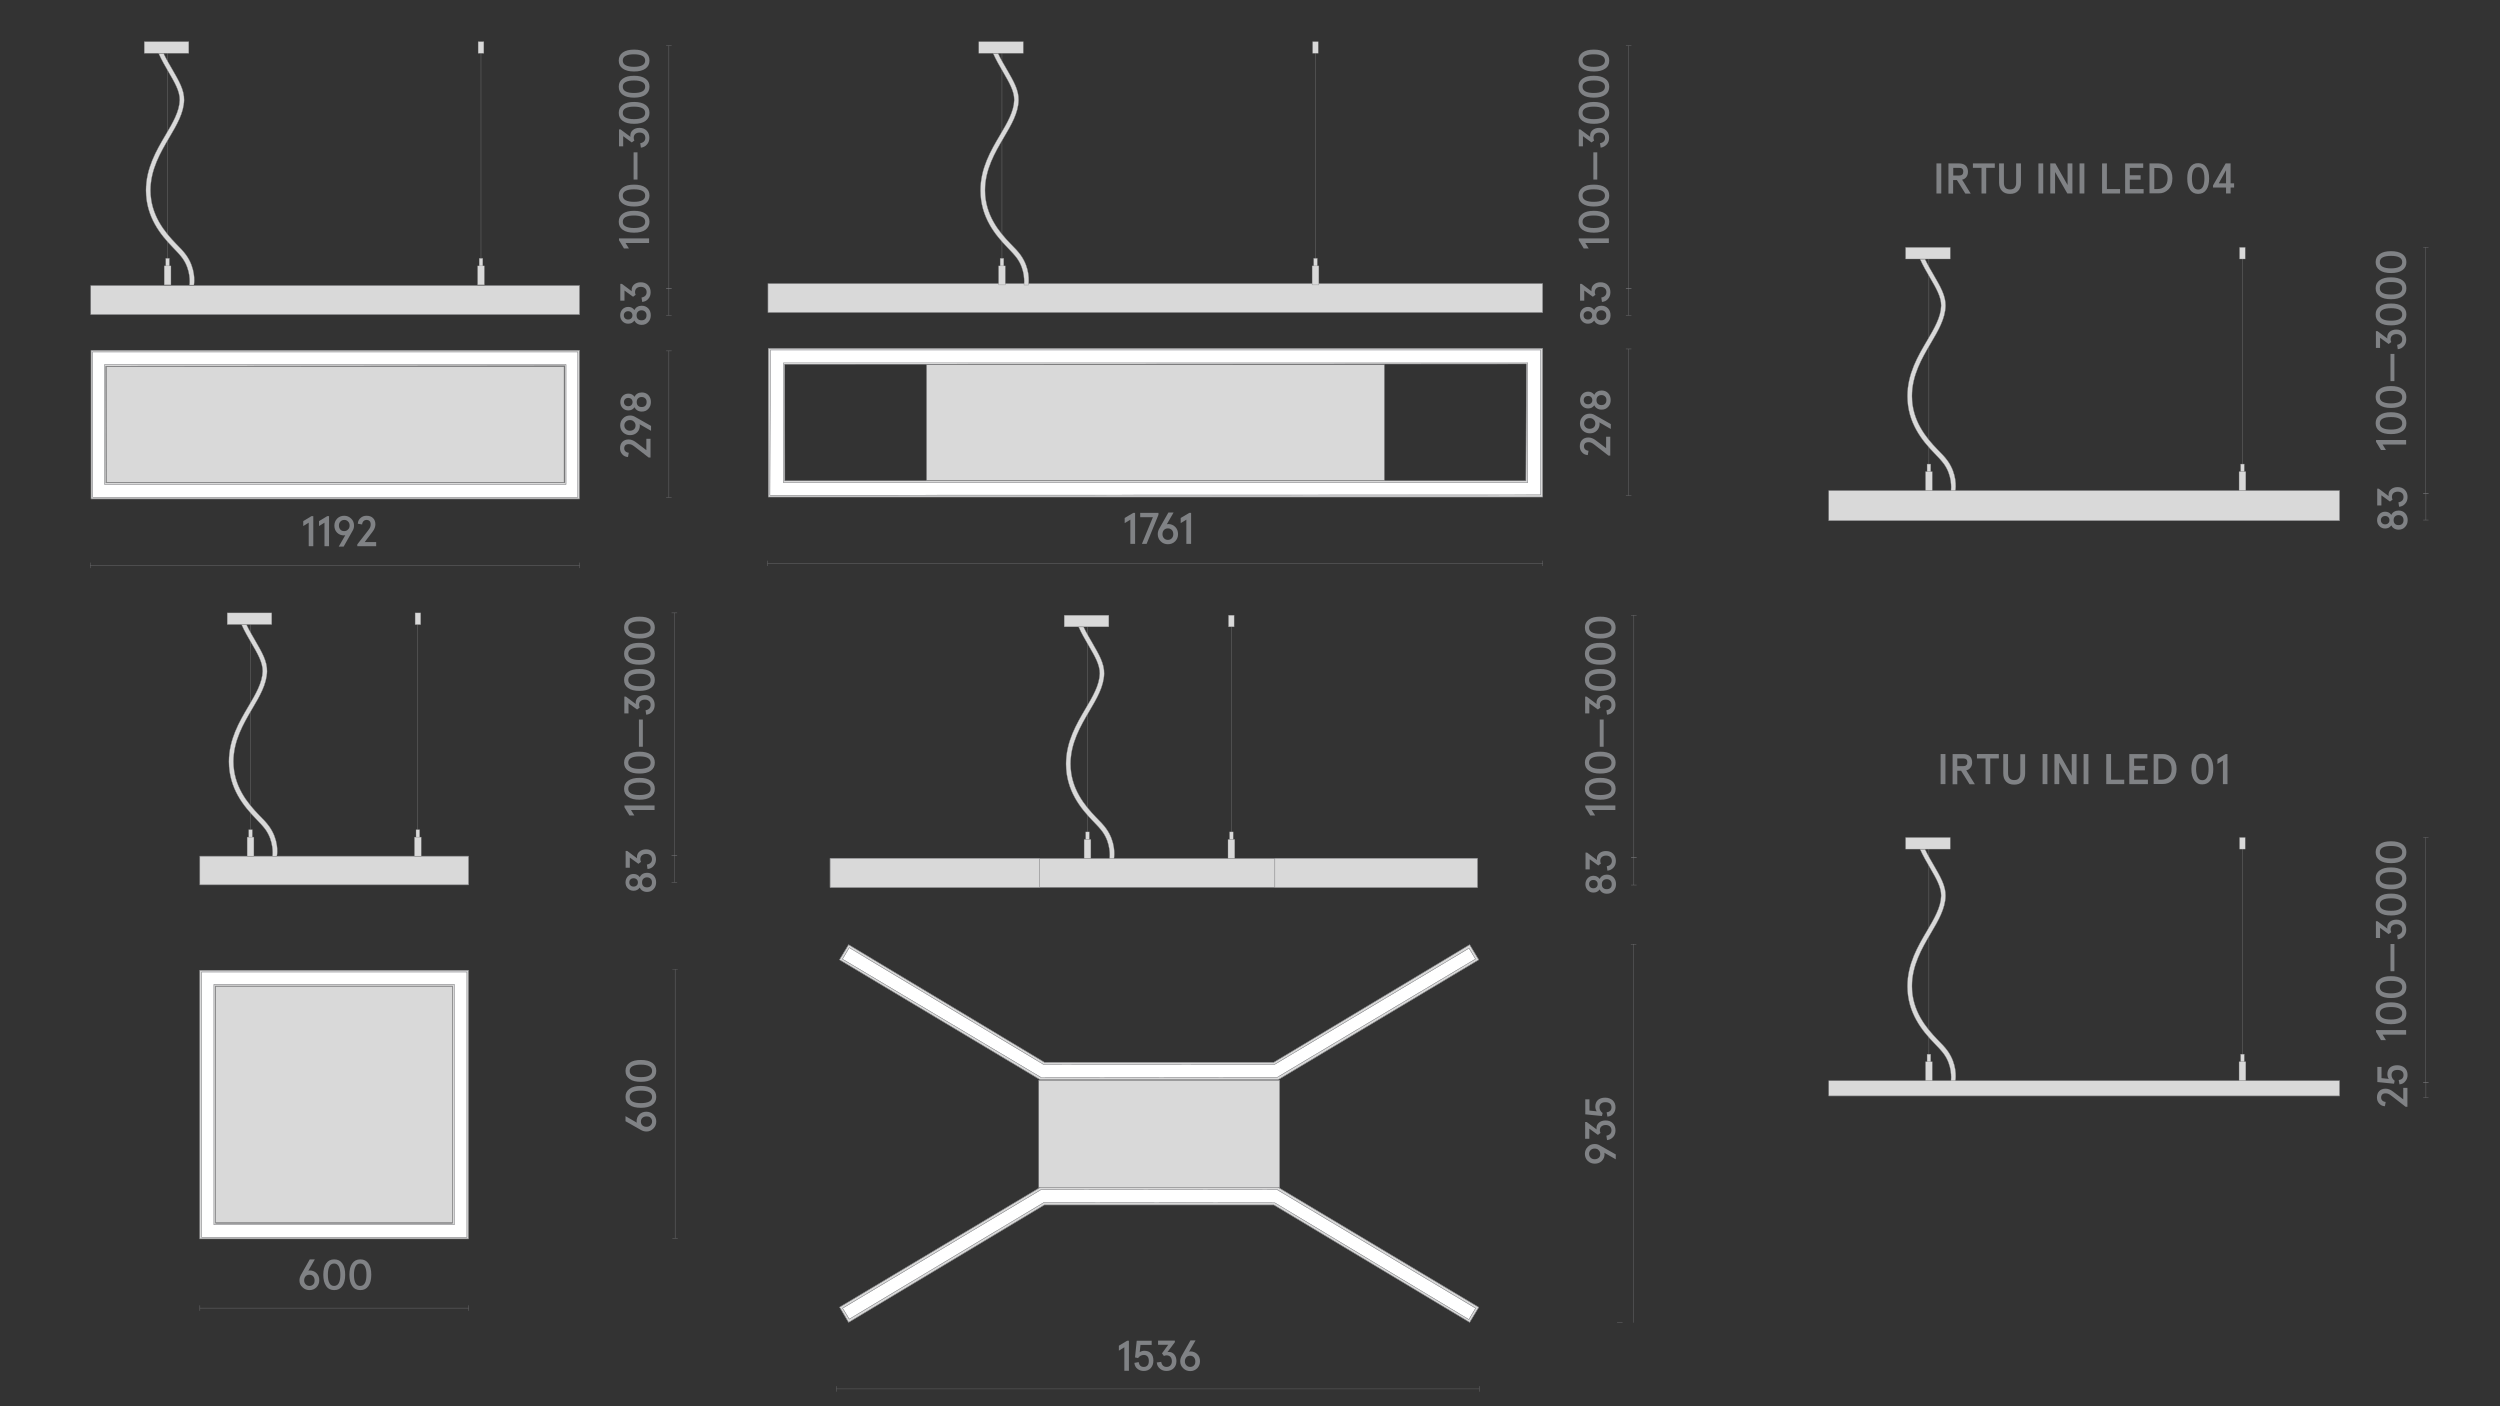<?xml version="1.0" encoding="utf-8"?>
<!-- Generator: Adobe Illustrator 25.2.3, SVG Export Plug-In . SVG Version: 6.00 Build 0)  -->
<svg version="1.1" id="Слой_1" xmlns="http://www.w3.org/2000/svg" xmlns:xlink="http://www.w3.org/1999/xlink" x="0px" y="0px"
	 viewBox="0 0 1920 1080" style="enable-background:new 0 0 1920 1080;" xml:space="preserve">
<rect x="0" y="0" width="1920" height="1080" fill="#333333" stroke="none"/>
<style type="text/css">
	.st0{fill:none;}
	.st1{fill:none;stroke:#808184;stroke-width:0.25;stroke-linejoin:bevel;stroke-miterlimit:10;}
	.st2{fill:#808285;}
	.st3{fill:#D9D9D9;stroke:#868686;stroke-width:0.25;stroke-miterlimit:10;}
	.st4{fill:none;stroke:#808184;stroke-width:0.246;stroke-miterlimit:10;}
	.st5{clip-path:url(#SVGID_2_);enable-background:new    ;}
	.st6{clip-path:url(#SVGID_4_);}
	.st7{clip-path:url(#SVGID_6_);fill:#FFFFFF;stroke:#808285;stroke-width:0.25;stroke-miterlimit:10;}
	.st8{clip-path:url(#SVGID_8_);fill:none;stroke:#808184;stroke-width:0.246;stroke-miterlimit:10;}
	.st9{clip-path:url(#SVGID_10_);enable-background:new    ;}
	.st10{clip-path:url(#SVGID_12_);}
	.st11{clip-path:url(#SVGID_14_);fill:#D9D9D9;stroke:#868686;stroke-width:0.25;stroke-miterlimit:10;}
	.st12{clip-path:url(#SVGID_16_);fill:none;stroke:#808184;stroke-width:0.25;stroke-miterlimit:10;}
	.st13{clip-path:url(#SVGID_18_);enable-background:new    ;}
	.st14{clip-path:url(#SVGID_20_);}
	.st15{clip-path:url(#SVGID_22_);fill:#D9D9D9;stroke:#868686;stroke-width:0.25;stroke-miterlimit:10;}
	.st16{clip-path:url(#SVGID_24_);fill:none;stroke:#808184;stroke-width:0.25;stroke-miterlimit:10;}
	.st17{clip-path:url(#SVGID_26_);enable-background:new    ;}
	.st18{clip-path:url(#SVGID_28_);}
	.st19{clip-path:url(#SVGID_30_);fill:#D9D9D9;stroke:#868686;stroke-width:0.25;stroke-miterlimit:10;}
	.st20{clip-path:url(#SVGID_32_);fill:none;stroke:#808184;stroke-width:0.25;stroke-miterlimit:10;}
	.st21{clip-path:url(#SVGID_34_);enable-background:new    ;}
	.st22{clip-path:url(#SVGID_36_);}
	.st23{clip-path:url(#SVGID_38_);fill:#D9D9D9;stroke:#868686;stroke-width:0.25;stroke-miterlimit:10;}
	.st24{clip-path:url(#SVGID_40_);fill:none;stroke:#808184;stroke-width:0.25;stroke-miterlimit:10;}
	.st25{clip-path:url(#SVGID_42_);enable-background:new    ;}
	.st26{clip-path:url(#SVGID_44_);}
	.st27{clip-path:url(#SVGID_46_);fill:#D9D9D9;stroke:#868686;stroke-width:0.25;stroke-miterlimit:10;}
	.st28{clip-path:url(#SVGID_48_);fill:none;stroke:#808184;stroke-width:0.25;stroke-miterlimit:10;}
	.st29{clip-path:url(#SVGID_50_);enable-background:new    ;}
	.st30{clip-path:url(#SVGID_52_);}
	.st31{clip-path:url(#SVGID_54_);fill:#D9D9D9;stroke:#868686;stroke-width:0.25;stroke-miterlimit:10;}
	.st32{clip-path:url(#SVGID_56_);fill:none;stroke:#808184;stroke-width:0.25;stroke-miterlimit:10;}
	.st33{clip-path:url(#SVGID_58_);enable-background:new    ;}
	.st34{clip-path:url(#SVGID_60_);}
	.st35{clip-path:url(#SVGID_62_);fill:#D9D9D9;stroke:#868686;stroke-width:0.25;stroke-miterlimit:10;}
	.st36{clip-path:url(#SVGID_64_);fill:none;stroke:#808184;stroke-width:0.25;stroke-miterlimit:10;}
	.st37{clip-path:url(#SVGID_66_);enable-background:new    ;}
	.st38{clip-path:url(#SVGID_68_);}
	.st39{clip-path:url(#SVGID_70_);fill:#D9D9D9;stroke:#868686;stroke-width:0.25;stroke-miterlimit:10;}
	.st40{clip-path:url(#SVGID_72_);fill:none;stroke:#808184;stroke-width:0.25;stroke-miterlimit:10;}
	.st41{clip-path:url(#SVGID_74_);enable-background:new    ;}
	.st42{clip-path:url(#SVGID_76_);}
	.st43{clip-path:url(#SVGID_78_);fill:#D9D9D9;stroke:#868686;stroke-width:0.25;stroke-miterlimit:10;}
	.st44{clip-path:url(#SVGID_80_);fill:none;stroke:#808184;stroke-width:0.25;stroke-miterlimit:10;}
	.st45{clip-path:url(#SVGID_82_);enable-background:new    ;}
	.st46{clip-path:url(#SVGID_84_);}
	.st47{clip-path:url(#SVGID_86_);fill:#D9D9D9;stroke:#868686;stroke-width:0.25;stroke-miterlimit:10;}
	.st48{clip-path:url(#SVGID_88_);fill:none;stroke:#808184;stroke-width:0.25;stroke-miterlimit:10;}
	.st49{fill:none;stroke:#808184;stroke-width:0.25;stroke-miterlimit:10;}
	.st50{fill:#FFFFFF;stroke:#808285;stroke-width:0.25;stroke-miterlimit:10;}
	.st51{clip-path:url(#SVGID_90_);enable-background:new    ;}
	.st52{clip-path:url(#SVGID_92_);}
	.st53{clip-path:url(#SVGID_94_);fill:#D9D9D9;stroke:#868686;stroke-width:0.25;stroke-miterlimit:10;}
	.st54{clip-path:url(#SVGID_96_);fill:none;stroke:#808184;stroke-width:0.25;stroke-miterlimit:10;}
	.st55{clip-path:url(#SVGID_98_);enable-background:new    ;}
	.st56{clip-path:url(#SVGID_100_);}
	.st57{clip-path:url(#SVGID_102_);fill:#D9D9D9;stroke:#868686;stroke-width:0.25;stroke-miterlimit:10;}
	.st58{clip-path:url(#SVGID_104_);fill:none;stroke:#808184;stroke-width:0.25;stroke-miterlimit:10;}
	.st59{fill:none;stroke:#868686;stroke-width:0.25;stroke-miterlimit:10;}
</style>
<rect y="0" class="st0" width="1920" height="1080"/>
<line class="st1" x1="1254.8" y1="658.8" x2="1254.8" y2="472.5"/>
<line class="st1" x1="1256.9" y1="658.8" x2="1252.7" y2="658.8"/>
<line class="st1" x1="1256.9" y1="472.5" x2="1252.7" y2="472.5"/>
<line class="st1" x1="517.9" y1="657.1" x2="517.9" y2="470.7"/>
<line class="st1" x1="520" y1="657.1" x2="515.8" y2="657.1"/>
<line class="st1" x1="520" y1="470.7" x2="515.8" y2="470.7"/>
<g>
	<g>
		<path class="st2" d="M502.7,622.1h-18.1l2.6,4.2h-3.8l-3.8-6.3v-1.4h23.1L502.7,622.1L502.7,622.1z"/>
		<path class="st2" d="M499.8,612c-2.1,1.5-5,2.2-8.7,2.2s-6.6-0.7-8.7-2.2s-3.1-3.5-3.1-6.2s1-4.7,3.1-6.2s5-2.2,8.7-2.2
			s6.6,0.7,8.7,2.2s3.1,3.5,3.1,6.2S501.9,610.5,499.8,612z M497.5,602.2c-1.5-0.8-3.6-1.2-6.4-1.2s-4.9,0.4-6.4,1.2s-2.2,2-2.2,3.6
			s0.7,2.8,2.2,3.6s3.6,1.2,6.4,1.2s4.9-0.4,6.4-1.2s2.2-2,2.2-3.6S499,603,497.5,602.2z"/>
		<path class="st2" d="M499.8,591.9c-2.1,1.5-5,2.2-8.7,2.2s-6.6-0.7-8.7-2.2s-3.1-3.5-3.1-6.2s1-4.7,3.1-6.2s5-2.2,8.7-2.2
			s6.6,0.7,8.7,2.2s3.1,3.5,3.1,6.2S501.9,590.4,499.8,591.9z M497.5,582.1c-1.5-0.8-3.6-1.2-6.4-1.2s-4.9,0.4-6.4,1.2
			s-2.2,2-2.2,3.6s0.7,2.8,2.2,3.6s3.6,1.2,6.4,1.2s4.9-0.4,6.4-1.2s2.2-2,2.2-3.6S499,582.9,497.5,582.1z"/>
		<path class="st2" d="M493.7,573.5h-3v-20.9h3V573.5z"/>
		<path class="st2" d="M496.3,548.9l-0.5-3.4c2.6-0.5,3.9-1.9,3.9-4.1c0-1.3-0.4-2.3-1.2-3c-0.8-0.7-1.8-1.1-3.2-1.1
			c-1.4,0-2.5,0.4-3.3,1.1c-0.8,0.7-1.2,1.7-1.2,3c0,0.7,0.2,1.4,0.5,2l-2,1.5l-6.6-4.8v7.8h-3.2V535h1.2l7.6,5.7
			c0-0.5-0.1-0.8-0.1-0.9c0-1.8,0.6-3.2,1.9-4.3s3-1.7,5.1-1.7c2.3,0,4.1,0.7,5.5,2.1c1.4,1.4,2.1,3.3,2.1,5.5c0,2-0.6,3.8-1.8,5.1
			C499.9,547.9,498.3,548.7,496.3,548.9z"/>
		<path class="st2" d="M499.8,528.4c-2.1,1.5-5,2.2-8.7,2.2s-6.6-0.7-8.7-2.2s-3.1-3.5-3.1-6.2s1-4.7,3.1-6.2s5-2.2,8.7-2.2
			s6.6,0.7,8.7,2.2s3.1,3.5,3.1,6.2S501.9,527,499.8,528.4z M497.5,518.6c-1.5-0.8-3.6-1.2-6.4-1.2s-4.9,0.4-6.4,1.2s-2.2,2-2.2,3.6
			s0.7,2.8,2.2,3.6s3.6,1.2,6.4,1.2s4.9-0.4,6.4-1.2s2.2-2,2.2-3.6S499,519.4,497.5,518.6z"/>
		<path class="st2" d="M499.8,508.3c-2.1,1.5-5,2.2-8.7,2.2s-6.6-0.7-8.7-2.2s-3.1-3.5-3.1-6.2s1-4.7,3.1-6.2s5-2.2,8.7-2.2
			s6.6,0.7,8.7,2.2s3.1,3.5,3.1,6.2S501.9,506.9,499.8,508.3z M497.5,498.5c-1.5-0.8-3.6-1.2-6.4-1.2s-4.9,0.4-6.4,1.2
			c-1.5,0.8-2.2,2-2.2,3.6s0.7,2.8,2.2,3.6c1.5,0.8,3.6,1.2,6.4,1.2s4.9-0.4,6.4-1.2c1.5-0.8,2.2-2,2.2-3.6S499,499.4,497.5,498.5z"
			/>
		<path class="st2" d="M499.8,488.2c-2.1,1.5-5,2.2-8.7,2.2s-6.6-0.7-8.7-2.2s-3.1-3.5-3.1-6.2s1-4.7,3.1-6.2s5-2.2,8.7-2.2
			s6.6,0.7,8.7,2.2s3.1,3.5,3.1,6.2S501.9,486.8,499.8,488.2z M497.5,478.4c-1.5-0.8-3.6-1.2-6.4-1.2s-4.9,0.4-6.4,1.2
			c-1.5,0.8-2.2,2-2.2,3.6s0.7,2.8,2.2,3.6c1.5,0.8,3.6,1.2,6.4,1.2s4.9-0.4,6.4-1.2c1.5-0.8,2.2-2,2.2-3.6S499,479.3,497.5,478.4z"
			/>
	</g>
</g>
<g>
	<g>
		<path class="st2" d="M1240.6,622.1h-18.1l2.6,4.2h-3.8l-3.8-6.3v-1.4h23.1L1240.6,622.1L1240.6,622.1z"/>
		<path class="st2" d="M1237.7,612c-2.1,1.5-5,2.2-8.7,2.2s-6.6-0.7-8.7-2.2s-3.1-3.5-3.1-6.2s1-4.7,3.1-6.2s5-2.2,8.7-2.2
			s6.6,0.7,8.7,2.2s3.1,3.5,3.1,6.2C1240.8,608.5,1239.8,610.5,1237.7,612z M1235.4,602.2c-1.5-0.8-3.6-1.2-6.4-1.2
			s-4.9,0.4-6.4,1.2s-2.2,2-2.2,3.6s0.7,2.8,2.2,3.6s3.6,1.2,6.4,1.2s4.9-0.4,6.4-1.2s2.2-2,2.2-3.6S1236.9,603,1235.4,602.2z"/>
		<path class="st2" d="M1237.7,591.9c-2.1,1.5-5,2.2-8.7,2.2s-6.6-0.7-8.7-2.2s-3.1-3.5-3.1-6.2s1-4.7,3.1-6.2s5-2.2,8.7-2.2
			s6.6,0.7,8.7,2.2s3.1,3.5,3.1,6.2C1240.8,588.4,1239.8,590.4,1237.7,591.9z M1235.4,582.1c-1.5-0.8-3.6-1.2-6.4-1.2
			s-4.9,0.4-6.4,1.2s-2.2,2-2.2,3.6s0.7,2.8,2.2,3.6s3.6,1.2,6.4,1.2s4.9-0.4,6.4-1.2s2.2-2,2.2-3.6S1236.9,582.9,1235.4,582.1z"/>
		<path class="st2" d="M1231.6,573.5h-3v-20.9h3V573.5z"/>
		<path class="st2" d="M1234.2,548.9l-0.5-3.4c2.6-0.5,3.9-1.9,3.9-4.1c0-1.3-0.4-2.3-1.2-3s-1.8-1.1-3.2-1.1
			c-1.4,0-2.5,0.4-3.3,1.1c-0.8,0.7-1.2,1.7-1.2,3c0,0.7,0.2,1.4,0.5,2l-2,1.5l-6.6-4.8v7.8h-3.2V535h1.2l7.6,5.7
			c0-0.5-0.1-0.8-0.1-0.9c0-1.8,0.6-3.2,1.9-4.3s3-1.7,5.1-1.7c2.3,0,4.1,0.7,5.5,2.1c1.4,1.4,2.1,3.3,2.1,5.5c0,2-0.6,3.8-1.8,5.1
			C1237.8,547.9,1236.2,548.7,1234.2,548.9z"/>
		<path class="st2" d="M1237.7,528.4c-2.1,1.5-5,2.2-8.7,2.2s-6.6-0.7-8.7-2.2s-3.1-3.5-3.1-6.2s1-4.7,3.1-6.2s5-2.2,8.7-2.2
			s6.6,0.7,8.7,2.2s3.1,3.5,3.1,6.2C1240.8,524.9,1239.8,527,1237.7,528.4z M1235.4,518.6c-1.5-0.8-3.6-1.2-6.4-1.2
			s-4.9,0.4-6.4,1.2s-2.2,2-2.2,3.6s0.7,2.8,2.2,3.6s3.6,1.2,6.4,1.2s4.9-0.4,6.4-1.2s2.2-2,2.2-3.6S1236.9,519.4,1235.4,518.6z"/>
		<path class="st2" d="M1237.7,508.3c-2.1,1.5-5,2.2-8.7,2.2s-6.6-0.7-8.7-2.2s-3.1-3.5-3.1-6.2s1-4.7,3.1-6.2s5-2.2,8.7-2.2
			s6.6,0.7,8.7,2.2s3.1,3.5,3.1,6.2C1240.8,504.8,1239.8,506.9,1237.7,508.3z M1235.4,498.5c-1.5-0.8-3.6-1.2-6.4-1.2
			s-4.9,0.4-6.4,1.2c-1.5,0.8-2.2,2-2.2,3.6s0.7,2.8,2.2,3.6c1.5,0.8,3.6,1.2,6.4,1.2s4.9-0.4,6.4-1.2c1.5-0.8,2.2-2,2.2-3.6
			S1236.9,499.4,1235.4,498.5z"/>
		<path class="st2" d="M1237.7,488.2c-2.1,1.5-5,2.2-8.7,2.2s-6.6-0.7-8.7-2.2s-3.1-3.5-3.1-6.2s1-4.7,3.1-6.2s5-2.2,8.7-2.2
			s6.6,0.7,8.7,2.2s3.1,3.5,3.1,6.2C1240.8,484.7,1239.8,486.8,1237.7,488.2z M1235.4,478.4c-1.5-0.8-3.6-1.2-6.4-1.2
			s-4.9,0.4-6.4,1.2c-1.5,0.8-2.2,2-2.2,3.6s0.7,2.8,2.2,3.6c1.5,0.8,3.6,1.2,6.4,1.2s4.9-0.4,6.4-1.2c1.5-0.8,2.2-2,2.2-3.6
			S1236.9,479.3,1235.4,478.4z"/>
	</g>
</g>
<path class="st3" d="M347.2,939.4H165.6v-0.5l-0.3-181.1v-0.5h0.5h181.3h0.5v0.5v181.1v0.5 M153.4,745.6v205.9h206.4V745.1h-0.5
	H153.9h-0.5V745.6z"/>
<path class="st4" d="M347.2,939.4H165.6v-0.5l-0.3-181.1v-0.5h0.5h181.3h0.5v0.5v181.1v0.5H347.2z M153.4,745.6v205.9h206.4V745.1
	h-0.5H153.9h-0.5V745.6z"/>
<g>
	<g>
		<defs>
			<rect id="SVGID_1_" x="154.1" y="746" width="204.8" height="204.8"/>
		</defs>
		<clipPath id="SVGID_2_">
			<use xlink:href="#SVGID_1_"  style="overflow:visible;"/>
		</clipPath>
		<g class="st5">
			<g>
				<g>
					<defs>
						<rect id="SVGID_3_" x="154.1" y="746" width="204.8" height="204.8"/>
					</defs>
					<clipPath id="SVGID_4_">
						<use xlink:href="#SVGID_3_"  style="overflow:visible;"/>
					</clipPath>
					<g class="st6">
						<g>
							<defs>
								<rect id="SVGID_5_" x="154.1" y="746" width="204.8" height="204.8"/>
							</defs>
							<clipPath id="SVGID_6_">
								<use xlink:href="#SVGID_5_"  style="overflow:visible;"/>
							</clipPath>
							<path class="st7" d="M348.9,940.6H164.3V756h184.6L348.9,940.6L348.9,940.6z M154.8,950.2h203.8V746.5H154.8V950.2z"/>
						</g>
						<g>
							<defs>
								<rect id="SVGID_7_" x="154.1" y="746" width="204.8" height="204.8"/>
							</defs>
							<clipPath id="SVGID_8_">
								<use xlink:href="#SVGID_7_"  style="overflow:visible;"/>
							</clipPath>
							<path class="st8" d="M348.9,940.6H164.3V756h184.6L348.9,940.6L348.9,940.6z M154.8,950.2h203.8V746.5H154.8V950.2z"/>
						</g>
					</g>
				</g>
			</g>
		</g>
	</g>
</g>
<line class="st1" x1="153.5" y1="1004.6" x2="359.8" y2="1004.6"/>
<line class="st1" x1="153.5" y1="1006.7" x2="153.5" y2="1002.5"/>
<line class="st1" x1="359.8" y1="1006.7" x2="359.8" y2="1002.5"/>
<line class="st1" x1="69.4" y1="434.2" x2="445.1" y2="434.2"/>
<line class="st1" x1="69.4" y1="436.3" x2="69.4" y2="432.1"/>
<line class="st1" x1="445.1" y1="436.3" x2="445.1" y2="432.1"/>
<line class="st1" x1="589.5" y1="432.7" x2="1184.8" y2="432.7"/>
<line class="st1" x1="589.5" y1="434.7" x2="589.5" y2="430.6"/>
<line class="st1" x1="1184.8" y1="434.7" x2="1184.8" y2="430.6"/>
<line class="st1" x1="642.4" y1="1066.7" x2="1136" y2="1066.7"/>
<line class="st1" x1="642.4" y1="1068.8" x2="642.4" y2="1064.6"/>
<line class="st1" x1="1136" y1="1068.8" x2="1136" y2="1064.6"/>
<line class="st1" x1="518.5" y1="950.9" x2="518.5" y2="744.5"/>
<line class="st1" x1="520.5" y1="950.9" x2="516.4" y2="950.9"/>
<line class="st1" x1="520.5" y1="744.5" x2="516.4" y2="744.5"/>
<line class="st1" x1="517.9" y1="677.6" x2="517.9" y2="657.1"/>
<line class="st1" x1="520" y1="677.6" x2="515.8" y2="677.6"/>
<line class="st1" x1="520" y1="657.1" x2="515.8" y2="657.1"/>
<line class="st1" x1="513.7" y1="382" x2="513.7" y2="269.5"/>
<line class="st1" x1="515.8" y1="382" x2="511.6" y2="382"/>
<line class="st1" x1="515.8" y1="269.5" x2="511.6" y2="269.5"/>
<line class="st1" x1="1250.8" y1="380.5" x2="1250.8" y2="268"/>
<line class="st1" x1="1252.9" y1="380.5" x2="1248.7" y2="380.5"/>
<line class="st1" x1="1252.9" y1="268" x2="1248.7" y2="268"/>
<line class="st1" x1="1254.6" y1="1015.8" x2="1254.6" y2="725.1"/>
<line class="st1" x1="1246.1" y1="1015.8" x2="1241.9" y2="1015.8"/>
<line class="st1" x1="1256.7" y1="725.1" x2="1252.5" y2="725.1"/>
<line class="st1" x1="1254.8" y1="679.7" x2="1254.8" y2="658.8"/>
<line class="st1" x1="1256.9" y1="679.7" x2="1252.7" y2="679.7"/>
<line class="st1" x1="1256.9" y1="658.8" x2="1252.7" y2="658.8"/>
<g>
	<g>
		<path class="st2" d="M230,983.3c0-1.5,0.4-2.9,1.2-4.3l6.7-11.8h3.9l-5,8.7c0.3-0.1,0.7-0.2,1-0.2c2.1,0,3.9,0.7,5.3,2.1
			c1.4,1.4,2.1,3.2,2.1,5.4c0,2.1-0.7,3.9-2.1,5.4c-1.4,1.4-3.2,2.2-5.4,2.2c-2.1,0-3.9-0.7-5.4-2.2
			C230.7,987.2,230,985.4,230,983.3z M241.6,983.3c0-1.3-0.4-2.3-1.1-3.1c-0.7-0.8-1.7-1.2-2.9-1.2s-2.2,0.4-2.9,1.2
			s-1.1,1.8-1.1,3.1s0.4,2.3,1.2,3.1s1.7,1.2,2.9,1.2s2.1-0.4,2.9-1.2S241.6,984.6,241.6,983.3z"/>
		<path class="st2" d="M250.5,987.7c-1.5-2.1-2.2-5-2.2-8.7s0.7-6.6,2.2-8.7s3.5-3.1,6.2-3.1s4.7,1,6.2,3.1s2.2,5,2.2,8.7
			s-0.7,6.6-2.2,8.7c-1.5,2.1-3.5,3.1-6.2,3.1S251.9,989.8,250.5,987.7z M260.2,985.4c0.8-1.5,1.2-3.6,1.2-6.4s-0.4-4.9-1.2-6.4
			c-0.8-1.5-2-2.2-3.6-2.2s-2.8,0.7-3.6,2.2s-1.2,3.6-1.2,6.4s0.4,4.9,1.2,6.4s2,2.2,3.6,2.2S259.4,986.8,260.2,985.4z"/>
		<path class="st2" d="M270.54,987.7c-1.5-2.1-2.2-5-2.2-8.7s0.7-6.6,2.2-8.7s3.5-3.1,6.2-3.1s4.7,1,6.2,3.1s2.2,5,2.2,8.7
			s-0.7,6.6-2.2,8.7c-1.5,2.1-3.5,3.1-6.2,3.1S271.94,989.8,270.54,987.7z M280.24,985.4c0.8-1.5,1.2-3.6,1.2-6.4s-0.4-4.9-1.2-6.4
			c-0.8-1.5-2-2.2-3.6-2.2s-2.8,0.7-3.6,2.2c-0.8,1.5-1.2,3.6-1.2,6.4s0.4,4.9,1.2,6.4c0.8,1.5,2,2.2,3.6,2.2
			S279.44,986.8,280.24,985.4z"/>
	</g>
</g>
<g>
	<g>
		<path class="st2" d="M237.1,419.5v-18.1l-4.2,2.6v-3.8l6.3-3.8h1.4v23.1L237.1,419.5L237.1,419.5z"/>
		<path class="st2" d="M249.2,419.5v-18.1L245,404v-3.8l6.3-3.8h1.4v23.1L249.2,419.5L249.2,419.5z"/>
		<path class="st2" d="M260.2,419.7l5-8.7c-0.3,0.1-0.7,0.2-1,0.2c-2.1,0-3.9-0.7-5.3-2.1s-2.1-3.2-2.1-5.4c0-2.1,0.7-3.9,2.1-5.4
			c1.4-1.4,3.2-2.2,5.4-2.2c2.1,0,3.9,0.7,5.4,2.2c1.5,1.4,2.2,3.2,2.2,5.4c0,1.5-0.4,2.8-1.2,4.1l-6.8,12h-3.7V419.7z M268.5,403.6
			c0-1.3-0.4-2.3-1.2-3.1s-1.7-1.2-2.9-1.2s-2.1,0.4-2.9,1.2c-0.8,0.8-1.2,1.8-1.2,3.1c0,1.3,0.4,2.3,1.1,3.1
			c0.7,0.8,1.7,1.2,2.9,1.2s2.2-0.4,2.9-1.2C268.1,406,268.5,404.9,268.5,403.6z"/>
		<path class="st2" d="M274.4,419.5v-1.4l8.3-10.7c0.8-1,1.3-1.8,1.6-2.5c0.3-0.6,0.4-1.4,0.4-2.2c0-1.1-0.3-1.9-0.8-2.5
			c-0.6-0.6-1.4-0.9-2.4-0.9c-0.9,0-1.7,0.3-2.3,0.9c-0.6,0.6-1,1.5-1.1,2.6l-3.3-0.6c0.1-1.8,0.8-3.3,2.1-4.4
			c1.3-1.2,2.8-1.7,4.7-1.7c2,0,3.7,0.6,4.9,1.8c1.2,1.2,1.8,2.8,1.8,4.8c0,1.8-0.7,3.8-2.2,5.7l-6,7.9h8.8v3.2L274.4,419.5
			L274.4,419.5z"/>
	</g>
</g>
<g>
	<g>
		<path class="st2" d="M863.5,1052.8v-18.1l-4.2,2.6v-3.8l6.3-3.8h1.4v23.1L863.5,1052.8L863.5,1052.8z"/>
		<path class="st2" d="M871.2,1046.7l3.3-0.6c0.4,2.5,1.7,3.7,3.9,3.7c1.3,0,2.2-0.4,2.9-1.2c0.7-0.8,1-2,1-3.4c0-1.5-0.3-2.6-1-3.4
			s-1.6-1.2-2.9-1.2c-1.7,0-3.2,0.8-4.4,2.4l-2.3-0.5l1.3-12.8h11.5v3.2h-8.6l-0.6,5.6c1-0.7,2.2-1.1,3.6-1.1c2.2,0,3.9,0.7,5.1,2
			s1.8,3.2,1.8,5.6c0,2.3-0.7,4.2-2,5.7c-1.4,1.5-3.2,2.2-5.4,2.2c-2,0-3.6-0.6-4.9-1.7C872.2,1050.2,871.4,1048.7,871.2,1046.7z"/>
		<path class="st2" d="M888.4,1046.4l3.4-0.5c0.5,2.6,1.9,3.9,4.1,3.9c1.3,0,2.3-0.4,3-1.2c0.7-0.8,1.1-1.8,1.1-3.2
			c0-1.4-0.4-2.5-1.1-3.3c-0.7-0.8-1.7-1.2-3-1.2c-0.7,0-1.4,0.2-2,0.5l-1.5-2l4.8-6.6h-7.8v-3.2h12.9v1.2l-5.7,7.6
			c0.5,0,0.8-0.1,0.9-0.1c1.8,0,3.2,0.6,4.3,1.9s1.7,3,1.7,5.1c0,2.3-0.7,4.1-2.1,5.5c-1.4,1.4-3.3,2.1-5.5,2.1
			c-2,0-3.8-0.6-5.1-1.8C889.4,1050,888.6,1048.4,888.4,1046.4z"/>
		<path class="st2" d="M906.4,1045.5c0-1.5,0.4-2.9,1.2-4.3l6.7-11.8h3.9l-5,8.7c0.3-0.1,0.7-0.2,1-0.2c2.1,0,3.9,0.7,5.3,2.1
			c1.4,1.4,2.1,3.2,2.1,5.4c0,2.1-0.7,3.9-2.1,5.4c-1.4,1.4-3.2,2.2-5.4,2.2c-2.1,0-3.9-0.7-5.4-2.2
			C907.2,1049.4,906.4,1047.6,906.4,1045.5z M918,1045.5c0-1.3-0.4-2.3-1.1-3.1c-0.7-0.8-1.7-1.2-2.9-1.2s-2.2,0.4-2.9,1.2
			c-0.7,0.8-1.1,1.8-1.1,3.1c0,1.3,0.4,2.3,1.2,3.1c0.8,0.8,1.7,1.2,2.9,1.2s2.1-0.4,2.9-1.2S918,1046.8,918,1045.5z"/>
	</g>
</g>
<g>
	<g>
		<path class="st2" d="M496.5,869c-1.5,0-2.9-0.4-4.3-1.2l-11.8-6.7v-3.9l8.7,5c-0.1-0.3-0.2-0.7-0.2-1c0-2.1,0.7-3.9,2.1-5.3
			c1.4-1.4,3.2-2.1,5.4-2.1c2.1,0,3.9,0.7,5.4,2.1c1.4,1.4,2.2,3.2,2.2,5.4c0,2.1-0.7,3.9-2.2,5.4S498.7,869,496.5,869z
			 M496.5,857.4c-1.3,0-2.3,0.4-3.1,1.1c-0.8,0.7-1.2,1.7-1.2,2.9s0.4,2.2,1.2,2.9c0.8,0.7,1.8,1.1,3.1,1.1c1.3,0,2.3-0.4,3.1-1.2
			s1.2-1.7,1.2-2.9s-0.4-2.1-1.2-2.9S497.8,857.4,496.5,857.4z"/>
		<path class="st2" d="M500.9,848.6c-2.1,1.5-5,2.2-8.7,2.2s-6.6-0.7-8.7-2.2s-3.1-3.5-3.1-6.2s1-4.7,3.1-6.2s5-2.2,8.7-2.2
			s6.6,0.7,8.7,2.2s3.1,3.5,3.1,6.2S503,847.1,500.9,848.6z M498.6,838.8c-1.5-0.8-3.6-1.2-6.4-1.2s-4.9,0.4-6.4,1.2s-2.2,2-2.2,3.6
			s0.7,2.8,2.2,3.6s3.6,1.2,6.4,1.2s4.9-0.4,6.4-1.2s2.2-2,2.2-3.6S500.1,839.6,498.6,838.8z"/>
		<path class="st2" d="M500.9,828.65c-2.1,1.5-5,2.2-8.7,2.2s-6.6-0.7-8.7-2.2s-3.1-3.5-3.1-6.2s1-4.7,3.1-6.2s5-2.2,8.7-2.2
			s6.6,0.7,8.7,2.2s3.1,3.5,3.1,6.2S503,827.15,500.9,828.65z M498.6,818.85c-1.5-0.8-3.6-1.2-6.4-1.2s-4.9,0.4-6.4,1.2
			s-2.2,2-2.2,3.6s0.7,2.8,2.2,3.6s3.6,1.2,6.4,1.2s4.9-0.4,6.4-1.2s2.2-2,2.2-3.6S500.1,819.65,498.6,818.85z"/>
	</g>
</g>
<g>
	<g>
		<path class="st2" d="M499.6,351.4h-1.4l-10.7-8.3c-1-0.8-1.8-1.3-2.5-1.6c-0.6-0.3-1.4-0.4-2.2-0.4c-1.1,0-1.9,0.3-2.5,0.8
			c-0.6,0.6-0.9,1.4-0.9,2.4c0,0.9,0.3,1.7,0.9,2.3c0.6,0.6,1.5,1,2.6,1.1l-0.6,3.3c-1.8-0.1-3.3-0.8-4.4-2.1
			c-1.2-1.3-1.7-2.8-1.7-4.7c0-2,0.6-3.7,1.8-4.9c1.2-1.2,2.8-1.8,4.8-1.8c1.8,0,3.8,0.7,5.7,2.2l7.9,6V337h3.2L499.6,351.4
			L499.6,351.4z"/>
		<path class="st2" d="M499.9,330.8l-8.7-5c0.1,0.3,0.2,0.7,0.2,1c0,2.1-0.7,3.9-2.1,5.3s-3.2,2.1-5.4,2.1c-2.1,0-3.9-0.7-5.4-2.1
			c-1.4-1.4-2.2-3.2-2.2-5.4c0-2.1,0.7-3.9,2.2-5.4c1.4-1.5,3.2-2.2,5.4-2.2c1.5,0,2.8,0.4,4.1,1.2l12,6.8v3.7H499.9z M483.8,322.6
			c-1.3,0-2.3,0.4-3.1,1.2s-1.2,1.7-1.2,2.9s0.4,2.1,1.2,2.9c0.8,0.8,1.8,1.2,3.1,1.2c1.3,0,2.3-0.4,3.1-1.1
			c0.8-0.7,1.2-1.7,1.2-2.9s-0.4-2.2-1.2-2.9C486.1,323,485.1,322.6,483.8,322.6z"/>
		<path class="st2" d="M492.9,316.1c-1.3,0-2.4-0.3-3.4-0.9s-1.7-1.4-2.2-2.4c-1.1,1.6-2.7,2.4-4.7,2.4c-1.8,0-3.2-0.6-4.4-1.8
			s-1.8-2.8-1.8-4.6c0-1.9,0.6-3.4,1.8-4.7c1.2-1.2,2.7-1.8,4.4-1.8c2,0,3.6,0.8,4.7,2.4c0.5-1,1.2-1.8,2.2-2.4s2.2-0.9,3.4-0.9
			c2.1,0,3.8,0.7,5.1,2.1c1.3,1.4,1.9,3.2,1.9,5.2c0,2.1-0.6,3.8-1.9,5.2C496.7,315.4,495,316.1,492.9,316.1z M484.9,306.5
			c-0.6-0.6-1.4-0.9-2.4-0.9s-1.8,0.3-2.4,0.9s-0.9,1.3-0.9,2.3c0,0.9,0.3,1.7,0.9,2.3c0.6,0.6,1.4,0.9,2.4,0.9s1.8-0.3,2.4-0.9
			s0.9-1.3,0.9-2.3S485.5,307.1,484.9,306.5z M495.6,306c-0.7-0.7-1.6-1.1-2.8-1.1c-1.2,0-2.1,0.4-2.8,1.1c-0.7,0.7-1,1.6-1,2.8
			c0,1.1,0.3,2.1,1,2.8c0.7,0.7,1.6,1,2.8,1c1.2,0,2.1-0.3,2.8-1c0.7-0.7,1-1.6,1-2.8S496.3,306.7,495.6,306z"/>
	</g>
</g>
<g>
	<g>
		<path class="st2" d="M1236.7,349.9h-1.4l-10.7-8.3c-1-0.8-1.8-1.3-2.5-1.6c-0.6-0.3-1.4-0.4-2.2-0.4c-1.1,0-1.9,0.3-2.5,0.8
			c-0.6,0.6-0.9,1.4-0.9,2.4c0,0.9,0.3,1.7,0.9,2.3c0.6,0.6,1.5,1,2.6,1.1l-0.6,3.3c-1.8-0.1-3.3-0.8-4.4-2.1
			c-1.2-1.3-1.7-2.8-1.7-4.7c0-2,0.6-3.7,1.8-4.9c1.2-1.2,2.8-1.8,4.8-1.8c1.8,0,3.8,0.7,5.7,2.2l7.9,6v-8.8h3.2L1236.7,349.9
			L1236.7,349.9z"/>
		<path class="st2" d="M1237,329.4l-8.7-5c0.1,0.3,0.2,0.7,0.2,1c0,2.1-0.7,3.9-2.1,5.3s-3.2,2.1-5.4,2.1c-2.1,0-3.9-0.7-5.4-2.1
			c-1.4-1.4-2.2-3.2-2.2-5.4c0-2.1,0.7-3.9,2.2-5.4c1.4-1.5,3.2-2.2,5.4-2.2c1.5,0,2.8,0.4,4.1,1.2l12,6.8v3.7H1237z M1220.9,321.1
			c-1.3,0-2.3,0.4-3.1,1.2c-0.8,0.8-1.2,1.7-1.2,2.9s0.4,2.1,1.2,2.9c0.8,0.8,1.8,1.2,3.1,1.2c1.3,0,2.3-0.4,3.1-1.1
			c0.8-0.7,1.2-1.7,1.2-2.9s-0.4-2.2-1.2-2.9C1223.2,321.5,1222.2,321.1,1220.9,321.1z"/>
		<path class="st2" d="M1230,314.6c-1.3,0-2.4-0.3-3.4-0.9s-1.7-1.4-2.2-2.4c-1.1,1.6-2.7,2.4-4.7,2.4c-1.8,0-3.2-0.6-4.4-1.8
			c-1.2-1.2-1.8-2.8-1.8-4.6c0-1.9,0.6-3.4,1.8-4.7c1.2-1.2,2.7-1.8,4.4-1.8c2,0,3.6,0.8,4.7,2.4c0.5-1,1.2-1.8,2.2-2.4
			s2.2-0.9,3.4-0.9c2.1,0,3.8,0.7,5.1,2.1c1.3,1.4,1.9,3.2,1.9,5.2c0,2.1-0.6,3.8-1.9,5.2C1233.8,313.9,1232.1,314.6,1230,314.6z
			 M1222,305c-0.6-0.6-1.4-0.9-2.4-0.9s-1.8,0.3-2.4,0.9s-0.9,1.3-0.9,2.3c0,0.9,0.3,1.7,0.9,2.3c0.6,0.6,1.4,0.9,2.4,0.9
			s1.8-0.3,2.4-0.9s0.9-1.3,0.9-2.3S1222.6,305.6,1222,305z M1232.7,304.5c-0.7-0.7-1.6-1.1-2.8-1.1s-2.1,0.4-2.8,1.1
			c-0.7,0.7-1,1.6-1,2.8c0,1.1,0.3,2.1,1,2.8c0.7,0.7,1.6,1,2.8,1s2.1-0.3,2.8-1c0.7-0.7,1-1.6,1-2.8
			C1233.8,306.1,1233.4,305.2,1232.7,304.5z"/>
	</g>
</g>
<g>
	<g>
		<path class="st2" d="M1240.8,890.3l-8.7-5c0.1,0.3,0.2,0.7,0.2,1c0,2.1-0.7,3.9-2.1,5.3c-1.4,1.4-3.2,2.1-5.4,2.1
			c-2.1,0-3.9-0.7-5.4-2.1c-1.4-1.4-2.2-3.2-2.2-5.4c0-2.1,0.7-3.9,2.2-5.4c1.4-1.5,3.2-2.2,5.4-2.2c1.5,0,2.8,0.4,4.1,1.2l12,6.8
			v3.7H1240.8z M1224.7,882.1c-1.3,0-2.3,0.4-3.1,1.2c-0.8,0.8-1.2,1.7-1.2,2.9s0.4,2.1,1.2,2.9c0.8,0.8,1.8,1.2,3.1,1.2
			c1.3,0,2.3-0.4,3.1-1.1c0.8-0.7,1.2-1.7,1.2-2.9s-0.4-2.2-1.2-2.9C1227.1,882.5,1226,882.1,1224.7,882.1z"/>
		<path class="st2" d="M1234.2,875.6l-0.5-3.4c2.6-0.5,3.9-1.9,3.9-4.1c0-1.3-0.4-2.3-1.2-3c-0.8-0.7-1.8-1.1-3.2-1.1
			c-1.4,0-2.5,0.4-3.3,1.1c-0.8,0.7-1.2,1.7-1.2,3c0,0.7,0.2,1.4,0.5,2l-2,1.5l-6.6-4.8v7.8h-3.2v-12.9h1.2l7.6,5.7
			c0-0.5-0.1-0.8-0.1-0.9c0-1.8,0.6-3.2,1.9-4.3s3-1.7,5.1-1.7c2.3,0,4.1,0.7,5.5,2.1c1.4,1.4,2.1,3.3,2.1,5.5c0,2-0.6,3.8-1.8,5.1
			S1236.2,875.4,1234.2,875.6z"/>
		<path class="st2" d="M1234.5,857.6l-0.6-3.3c2.5-0.4,3.7-1.7,3.7-3.9c0-1.3-0.4-2.2-1.2-2.9c-0.8-0.7-2-1-3.4-1
			c-1.5,0-2.6,0.3-3.4,1s-1.2,1.7-1.2,2.9c0,1.7,0.8,3.2,2.4,4.4l-0.5,2.3l-12.8-1.3v-11.5h3.2v8.6l5.6,0.6c-0.7-1-1.1-2.2-1.1-3.6
			c0-2.2,0.7-3.9,2-5.1s3.2-1.8,5.6-1.8c2.3,0,4.2,0.7,5.7,2c1.5,1.4,2.2,3.2,2.2,5.4c0,2-0.6,3.6-1.7,4.9
			C1238,856.6,1236.5,857.4,1234.5,857.6z"/>
	</g>
</g>
<g>
	<g>
		<defs>
			<rect id="SVGID_9_" x="152.8" y="657.2" width="207.5" height="22.9"/>
		</defs>
		<clipPath id="SVGID_10_">
			<use xlink:href="#SVGID_9_"  style="overflow:visible;"/>
		</clipPath>
		<g class="st9">
			<g>
				<g>
					<defs>
						<rect id="SVGID_11_" x="152.8" y="657.2" width="207.5" height="22.9"/>
					</defs>
					<clipPath id="SVGID_12_">
						<use xlink:href="#SVGID_11_"  style="overflow:visible;"/>
					</clipPath>
					<g class="st10">
						<g>
							<defs>
								<rect id="SVGID_13_" x="152.8" y="657.2" width="207.5" height="22.9"/>
							</defs>
							<clipPath id="SVGID_14_">
								<use xlink:href="#SVGID_13_"  style="overflow:visible;"/>
							</clipPath>
							<rect x="153.5" y="657.5" class="st11" width="206.4" height="22.1"/>
						</g>
						<g>
							<defs>
								<rect id="SVGID_15_" x="152.8" y="657.2" width="207.5" height="22.9"/>
							</defs>
							<clipPath id="SVGID_16_">
								<use xlink:href="#SVGID_15_"  style="overflow:visible;"/>
							</clipPath>
							<rect x="153.5" y="657.5" class="st12" width="206.4" height="22.1"/>
						</g>
					</g>
				</g>
			</g>
		</g>
	</g>
</g>
<g>
	<g>
		<defs>
			<rect id="SVGID_17_" x="69.3" y="218.8" width="376.4" height="23.3"/>
		</defs>
		<clipPath id="SVGID_18_">
			<use xlink:href="#SVGID_17_"  style="overflow:visible;"/>
		</clipPath>
		<g class="st13">
			<g>
				<g>
					<defs>
						<rect id="SVGID_19_" x="69.3" y="218.8" width="376.4" height="23.3"/>
					</defs>
					<clipPath id="SVGID_20_">
						<use xlink:href="#SVGID_19_"  style="overflow:visible;"/>
					</clipPath>
					<g class="st14">
						<g>
							<defs>
								<rect id="SVGID_21_" x="69.3" y="218.8" width="376.4" height="23.3"/>
							</defs>
							<clipPath id="SVGID_22_">
								<use xlink:href="#SVGID_21_"  style="overflow:visible;"/>
							</clipPath>
							<rect x="69.7" y="219.3" class="st15" width="375.4" height="22.3"/>
						</g>
						<g>
							<defs>
								<rect id="SVGID_23_" x="69.3" y="218.8" width="376.4" height="23.3"/>
							</defs>
							<clipPath id="SVGID_24_">
								<use xlink:href="#SVGID_23_"  style="overflow:visible;"/>
							</clipPath>
							<rect x="69.7" y="219.3" class="st16" width="375.4" height="22.3"/>
						</g>
					</g>
				</g>
			</g>
		</g>
	</g>
</g>
<g>
	<g>
		<defs>
			<rect id="SVGID_25_" x="589.5" y="217.4" width="595.9" height="23.3"/>
		</defs>
		<clipPath id="SVGID_26_">
			<use xlink:href="#SVGID_25_"  style="overflow:visible;"/>
		</clipPath>
		<g class="st17">
			<g>
				<g>
					<defs>
						<rect id="SVGID_27_" x="589.5" y="217.4" width="595.9" height="23.3"/>
					</defs>
					<clipPath id="SVGID_28_">
						<use xlink:href="#SVGID_27_"  style="overflow:visible;"/>
					</clipPath>
					<g class="st18">
						<g>
							<defs>
								<rect id="SVGID_29_" x="589.5" y="217.4" width="595.9" height="23.3"/>
							</defs>
							<clipPath id="SVGID_30_">
								<use xlink:href="#SVGID_29_"  style="overflow:visible;"/>
							</clipPath>
							<rect x="589.8" y="217.8" class="st19" width="595" height="22.2"/>
						</g>
						<g>
							<defs>
								<rect id="SVGID_31_" x="589.5" y="217.4" width="595.9" height="23.3"/>
							</defs>
							<clipPath id="SVGID_32_">
								<use xlink:href="#SVGID_31_"  style="overflow:visible;"/>
							</clipPath>
							<rect x="589.8" y="217.8" class="st20" width="595" height="22.2"/>
						</g>
					</g>
				</g>
			</g>
		</g>
	</g>
</g>
<g>
	<g>
		<defs>
			<rect id="SVGID_33_" x="637" y="659.1" width="498.1" height="22.9"/>
		</defs>
		<clipPath id="SVGID_34_">
			<use xlink:href="#SVGID_33_"  style="overflow:visible;"/>
		</clipPath>
		<g class="st21">
			<g>
				<g>
					<defs>
						<rect id="SVGID_35_" x="637" y="659.1" width="498.1" height="22.9"/>
					</defs>
					<clipPath id="SVGID_36_">
						<use xlink:href="#SVGID_35_"  style="overflow:visible;"/>
					</clipPath>
					<g class="st22">
						<g>
							<defs>
								<rect id="SVGID_37_" x="637" y="659.1" width="498.1" height="22.9"/>
							</defs>
							<clipPath id="SVGID_38_">
								<use xlink:href="#SVGID_37_"  style="overflow:visible;"/>
							</clipPath>
							<rect x="637.5" y="659.3" class="st23" width="497.1" height="22.2"/>
						</g>
						<g>
							<defs>
								<rect id="SVGID_39_" x="637" y="659.1" width="498.1" height="22.9"/>
							</defs>
							<clipPath id="SVGID_40_">
								<use xlink:href="#SVGID_39_"  style="overflow:visible;"/>
							</clipPath>
							<rect x="637.5" y="659.3" class="st24" width="497.1" height="22.2"/>
						</g>
					</g>
				</g>
			</g>
		</g>
	</g>
</g>
<g>
	<g>
		<defs>
			<rect id="SVGID_41_" x="978.6" y="659.1" width="156.5" height="22.9"/>
		</defs>
		<clipPath id="SVGID_42_">
			<use xlink:href="#SVGID_41_"  style="overflow:visible;"/>
		</clipPath>
		<g class="st25">
			<g>
				<g>
					<defs>
						<rect id="SVGID_43_" x="978.6" y="659.1" width="156.5" height="22.9"/>
					</defs>
					<clipPath id="SVGID_44_">
						<use xlink:href="#SVGID_43_"  style="overflow:visible;"/>
					</clipPath>
					<g class="st26">
						<g>
							<defs>
								<rect id="SVGID_45_" x="978.6" y="659.1" width="156.5" height="22.9"/>
							</defs>
							<clipPath id="SVGID_46_">
								<use xlink:href="#SVGID_45_"  style="overflow:visible;"/>
							</clipPath>
							<rect x="979.1" y="659.3" class="st27" width="155.5" height="22.2"/>
						</g>
						<g>
							<defs>
								<rect id="SVGID_47_" x="978.6" y="659.1" width="156.5" height="22.9"/>
							</defs>
							<clipPath id="SVGID_48_">
								<use xlink:href="#SVGID_47_"  style="overflow:visible;"/>
							</clipPath>
							<rect x="979.1" y="659.3" class="st28" width="155.5" height="22.2"/>
						</g>
					</g>
				</g>
			</g>
		</g>
	</g>
</g>
<g>
	<g>
		<defs>
			<rect id="SVGID_49_" x="637" y="659.1" width="161.7" height="22.9"/>
		</defs>
		<clipPath id="SVGID_50_">
			<use xlink:href="#SVGID_49_"  style="overflow:visible;"/>
		</clipPath>
		<g class="st29">
			<g>
				<g>
					<defs>
						<rect id="SVGID_51_" x="637" y="659.1" width="161.7" height="22.9"/>
					</defs>
					<clipPath id="SVGID_52_">
						<use xlink:href="#SVGID_51_"  style="overflow:visible;"/>
					</clipPath>
					<g class="st30">
						<g>
							<defs>
								<rect id="SVGID_53_" x="637" y="659.1" width="161.7" height="22.9"/>
							</defs>
							<clipPath id="SVGID_54_">
								<use xlink:href="#SVGID_53_"  style="overflow:visible;"/>
							</clipPath>
							<rect x="637.5" y="659.3" class="st31" width="160.9" height="22.2"/>
						</g>
						<g>
							<defs>
								<rect id="SVGID_55_" x="637" y="659.1" width="161.7" height="22.9"/>
							</defs>
							<clipPath id="SVGID_56_">
								<use xlink:href="#SVGID_55_"  style="overflow:visible;"/>
							</clipPath>
							<rect x="637.5" y="659.3" class="st32" width="160.9" height="22.2"/>
						</g>
					</g>
				</g>
			</g>
		</g>
	</g>
</g>
<g>
	<g>
		<defs>
			<rect id="SVGID_57_" x="165.1" y="757" width="182.9" height="182.5"/>
		</defs>
		<clipPath id="SVGID_58_">
			<use xlink:href="#SVGID_57_"  style="overflow:visible;"/>
		</clipPath>
		<g class="st33">
			<g>
				<g>
					<defs>
						<rect id="SVGID_59_" x="165.1" y="757" width="182.9" height="182.5"/>
					</defs>
					<clipPath id="SVGID_60_">
						<use xlink:href="#SVGID_59_"  style="overflow:visible;"/>
					</clipPath>
					<g class="st34">
						<g>
							<defs>
								<rect id="SVGID_61_" x="165.1" y="757" width="182.9" height="182.5"/>
							</defs>
							<clipPath id="SVGID_62_">
								<use xlink:href="#SVGID_61_"  style="overflow:visible;"/>
							</clipPath>
							<rect x="165.6" y="757.5" class="st35" width="181.9" height="181.6"/>
						</g>
						<g>
							<defs>
								<rect id="SVGID_63_" x="165.1" y="757" width="182.9" height="182.5"/>
							</defs>
							<clipPath id="SVGID_64_">
								<use xlink:href="#SVGID_63_"  style="overflow:visible;"/>
							</clipPath>
							<rect x="165.6" y="757.5" class="st36" width="181.9" height="181.6"/>
						</g>
					</g>
				</g>
			</g>
		</g>
	</g>
</g>
<g>
	<g>
		<defs>
			<rect id="SVGID_65_" x="797.4" y="829" width="185.9" height="83.5"/>
		</defs>
		<clipPath id="SVGID_66_">
			<use xlink:href="#SVGID_65_"  style="overflow:visible;"/>
		</clipPath>
		<g class="st37">
			<g>
				<g>
					<defs>
						<rect id="SVGID_67_" x="797.4" y="829" width="185.9" height="83.5"/>
					</defs>
					<clipPath id="SVGID_68_">
						<use xlink:href="#SVGID_67_"  style="overflow:visible;"/>
					</clipPath>
					<g class="st38">
						<g>
							<defs>
								<rect id="SVGID_69_" x="797.4" y="829" width="185.9" height="83.5"/>
							</defs>
							<clipPath id="SVGID_70_">
								<use xlink:href="#SVGID_69_"  style="overflow:visible;"/>
							</clipPath>
							<rect x="797.8" y="829.6" class="st39" width="185" height="82.6"/>
						</g>
						<g>
							<defs>
								<rect id="SVGID_71_" x="797.4" y="829" width="185.9" height="83.5"/>
							</defs>
							<clipPath id="SVGID_72_">
								<use xlink:href="#SVGID_71_"  style="overflow:visible;"/>
							</clipPath>
							<rect x="797.8" y="829.6" class="st40" width="185" height="82.6"/>
						</g>
					</g>
				</g>
			</g>
		</g>
	</g>
</g>
<g>
	<g>
		<defs>
			<rect id="SVGID_73_" x="81.2" y="281" width="352.6" height="90.2"/>
		</defs>
		<clipPath id="SVGID_74_">
			<use xlink:href="#SVGID_73_"  style="overflow:visible;"/>
		</clipPath>
		<g class="st41">
			<g>
				<g>
					<defs>
						<rect id="SVGID_75_" x="81.2" y="281" width="352.6" height="90.2"/>
					</defs>
					<clipPath id="SVGID_76_">
						<use xlink:href="#SVGID_75_"  style="overflow:visible;"/>
					</clipPath>
					<g class="st42">
						<g>
							<defs>
								<rect id="SVGID_77_" x="81.2" y="281" width="352.6" height="90.2"/>
							</defs>
							<clipPath id="SVGID_78_">
								<use xlink:href="#SVGID_77_"  style="overflow:visible;"/>
							</clipPath>
							<rect x="81.6" y="281.5" class="st43" width="351.6" height="89.1"/>
						</g>
						<g>
							<defs>
								<rect id="SVGID_79_" x="81.2" y="281" width="352.6" height="90.2"/>
							</defs>
							<clipPath id="SVGID_80_">
								<use xlink:href="#SVGID_79_"  style="overflow:visible;"/>
							</clipPath>
							<rect x="81.6" y="281.5" class="st44" width="351.6" height="89.1"/>
						</g>
					</g>
				</g>
			</g>
		</g>
	</g>
</g>
<g>
	<g>
		<defs>
			<rect id="SVGID_81_" x="711.2" y="279.5" width="352.6" height="90.2"/>
		</defs>
		<clipPath id="SVGID_82_">
			<use xlink:href="#SVGID_81_"  style="overflow:visible;"/>
		</clipPath>
		<g class="st45">
			<g>
				<g>
					<defs>
						<rect id="SVGID_83_" x="711.2" y="279.5" width="352.6" height="90.2"/>
					</defs>
					<clipPath id="SVGID_84_">
						<use xlink:href="#SVGID_83_"  style="overflow:visible;"/>
					</clipPath>
					<g class="st46">
						<g>
							<defs>
								<rect id="SVGID_85_" x="711.2" y="279.5" width="352.6" height="90.2"/>
							</defs>
							<clipPath id="SVGID_86_">
								<use xlink:href="#SVGID_85_"  style="overflow:visible;"/>
							</clipPath>
							<rect x="711.6" y="280.1" class="st47" width="351.6" height="89.1"/>
						</g>
						<g>
							<defs>
								<rect id="SVGID_87_" x="711.2" y="279.5" width="352.6" height="90.2"/>
							</defs>
							<clipPath id="SVGID_88_">
								<use xlink:href="#SVGID_87_"  style="overflow:visible;"/>
							</clipPath>
							<rect x="711.6" y="280.1" class="st48" width="351.6" height="89.1"/>
						</g>
					</g>
				</g>
			</g>
		</g>
	</g>
</g>
<path class="st3" d="M1128.7,725.5c-50.1,30.1-100.1,60.2-150.2,90.2l-0.1,0.1H802.1l-0.2-0.1c-50.1-30.1-100.1-60.2-150.2-90.2
	l-7,11.6c51.4,30.8,102.8,61.5,154.2,92.2h179.7h2.9c51.4-30.8,102.8-61.5,154.2-92.2C1133.4,733.3,1131,729.4,1128.7,725.5"/>
<path class="st49" d="M1128.7,725.5c-50.1,30.1-100.1,60.2-150.2,90.2l-0.1,0.1H802.1l-0.2-0.1c-50.1-30.1-100.1-60.2-150.2-90.2
	l-7,11.6c51.4,30.8,102.8,61.5,154.2,92.2h179.7h2.9c51.4-30.8,102.8-61.5,154.2-92.2C1133.4,733.3,1131,729.4,1128.7,725.5z"/>
<path class="st3" d="M651.7,1015.6c50.1-30.1,100.1-60.1,150.2-90.1l0.1-0.1h176.3l0.2,0.1c50.1,30.1,100.1,60.1,150.2,90.1
	c2.3-3.8,4.7-7.7,7-11.6c-51.4-30.8-102.8-61.5-154.2-92.2H801.9H799c-51.4,30.7-102.8,61.4-154.2,92.1
	C647.1,1007.9,649.4,1011.7,651.7,1015.6"/>
<path class="st49" d="M651.7,1015.6c50.1-30.1,100.1-60.1,150.2-90.1l0.1-0.1h176.3l0.2,0.1c50.1,30.1,100.1,60.1,150.2,90.1
	c2.3-3.8,4.7-7.7,7-11.6c-51.4-30.8-102.8-61.5-154.2-92.2H801.9H799c-51.4,30.7-102.8,61.4-154.2,92.1
	C647.1,1007.9,649.4,1011.7,651.7,1015.6z"/>
<path class="st50" d="M1128.2,728.2c-49.7,29.8-99.5,59.5-149.2,89.2l-0.1,0.1l-177.6-0.1l-0.2-0.1c-49.6-29.8-99.2-59.7-148.9-89.5
	c-1.7,2.9-3.5,5.9-5.2,8.8c50.9,30.3,101.8,60.7,152.7,91c59.8-0.1,119.5-0.1,179.2-0.2h2c50.8-30.3,101.5-60.6,152.3-90.9
	C1131.6,733.8,1129.9,730.9,1128.2,728.2"/>
<path class="st49" d="M1128.2,728.2c-49.7,29.8-99.5,59.5-149.2,89.2l-0.1,0.1l-177.6-0.1l-0.2-0.1c-49.6-29.8-99.2-59.7-148.9-89.5
	c-1.7,2.9-3.5,5.9-5.2,8.8c50.9,30.3,101.8,60.7,152.7,91c59.8-0.1,119.5-0.1,179.2-0.2h2c50.8-30.3,101.5-60.6,152.3-90.9
	C1131.6,733.8,1129.9,730.9,1128.2,728.2z"/>
<path class="st50" d="M652.2,1013.1c49.7-29.8,99.5-59.6,149.2-89.4l0.1-0.1l177.6,0.2l0.2,0.1c49.6,29.8,99.2,59.7,148.8,89.5
	c1.7-2.9,3.5-5.8,5.2-8.7c-50.9-30.4-101.8-60.8-152.7-91.2c-59.8,0.1-119.5,0.1-179.2,0.2h-2c-50.8,30.3-101.5,60.6-152.3,91
	C648.9,1007.5,650.5,1010.3,652.2,1013.1"/>
<path class="st49" d="M652.2,1013.1c49.7-29.8,99.5-59.6,149.2-89.4l0.1-0.1l177.6,0.2l0.2,0.1c49.6,29.8,99.2,59.7,148.8,89.5
	c1.7-2.9,3.5-5.8,5.2-8.7c-50.9-30.4-101.8-60.8-152.7-91.2c-59.8,0.1-119.5,0.1-179.2,0.2h-2c-50.8,30.3-101.5,60.6-152.3,91
	C648.9,1007.5,650.5,1010.3,652.2,1013.1z"/>
<path class="st3" d="M81.4,370.3l-0.1-88.6v-0.5h0.5l351.5-0.2h0.5v0.5v88.8v0.5h-0.5H81.8h-0.5 M444.6,269H69.9v114.2H445v-0.5
	V269.4V269H444.6z"/>
<path class="st4" d="M81.4,370.3l-0.1-88.6v-0.5h0.5l351.5-0.2h0.5v0.5v88.8v0.5h-0.5H81.8h-0.5v-0.5H81.4z M444.6,269H69.9v114.2
	H445v-0.5V269.4V269H444.6z"/>
<path class="st50" d="M434.7,372H80.3v-92h354.4V372z M443.8,381.8V270.3c-124.2,0-248.4,0-372.7,0v111.5H443.8z"/>
<path class="st4" d="M434.7,372H80.3v-92h354.4V372z M443.8,381.8V270.3c-124.2,0-248.4,0-372.7,0v111.5H443.8z"/>
<path class="st3" d="M602.8,368.8l-0.1-88.6v-0.5h0.5l568.5-0.2h0.5v0.5l-0.3,88.8v0.5h-0.5H603.2h-0.5 M1184.3,267.5H590v114.2
	h594.8v-0.5V267.9v-0.5h-0.5V267.5z"/>
<path class="st4" d="M602.8,368.8l-0.1-88.6v-0.5h0.5l568.5-0.2h0.5v0.5l-0.3,88.8v0.5h-0.5H603.2h-0.5v-0.5H602.8z M1184.3,267.5
	H590v114.2h594.8v-0.5V267.9v-0.5h-0.5V267.5z"/>
<path class="st50" d="M1173.3,278.6v92H601.6c0.1-30.7,0.1-61.3,0.2-92 M1183.2,380.1V268.8c-197.2,0-394.4,0-591.6,0
	c-0.1,37.2-0.2,74.3-0.3,111.5C788.6,380.2,985.9,380.1,1183.2,380.1"/>
<path class="st4" d="M1173.3,278.6v92H601.6c0.1-30.7,0.1-61.3,0.2-92H1173.3z M1183.2,380.1V268.8c-197.2,0-394.4,0-591.6,0
	c-0.1,37.2-0.2,74.3-0.3,111.5C788.6,380.2,985.9,380.1,1183.2,380.1z"/>
<g>
	<g>
		<defs>
			<rect id="SVGID_89_" x="1404" y="829.5" width="393.1" height="12.8"/>
		</defs>
		<clipPath id="SVGID_90_">
			<use xlink:href="#SVGID_89_"  style="overflow:visible;"/>
		</clipPath>
		<g class="st51">
			<g>
				<g>
					<defs>
						<rect id="SVGID_91_" x="1404" y="829.5" width="393.1" height="12.8"/>
					</defs>
					<clipPath id="SVGID_92_">
						<use xlink:href="#SVGID_91_"  style="overflow:visible;"/>
					</clipPath>
					<g class="st52">
						<g>
							<defs>
								<rect id="SVGID_93_" x="1404" y="829.5" width="393.1" height="12.8"/>
							</defs>
							<clipPath id="SVGID_94_">
								<use xlink:href="#SVGID_93_"  style="overflow:visible;"/>
							</clipPath>
							<rect x="1404.5" y="830" class="st53" width="392.3" height="11.7"/>
						</g>
						<g>
							<defs>
								<rect id="SVGID_95_" x="1404" y="829.5" width="393.1" height="12.8"/>
							</defs>
							<clipPath id="SVGID_96_">
								<use xlink:href="#SVGID_95_"  style="overflow:visible;"/>
							</clipPath>
							<rect x="1404.5" y="830" class="st54" width="392.3" height="11.7"/>
						</g>
					</g>
				</g>
			</g>
		</g>
	</g>
</g>
<g>
	<g>
		<defs>
			<rect id="SVGID_97_" x="1404" y="376.2" width="393.1" height="24"/>
		</defs>
		<clipPath id="SVGID_98_">
			<use xlink:href="#SVGID_97_"  style="overflow:visible;"/>
		</clipPath>
		<g class="st55">
			<g>
				<g>
					<defs>
						<rect id="SVGID_99_" x="1404" y="376.2" width="393.1" height="24"/>
					</defs>
					<clipPath id="SVGID_100_">
						<use xlink:href="#SVGID_99_"  style="overflow:visible;"/>
					</clipPath>
					<g class="st56">
						<g>
							<defs>
								<rect id="SVGID_101_" x="1404" y="376.2" width="393.1" height="24"/>
							</defs>
							<clipPath id="SVGID_102_">
								<use xlink:href="#SVGID_101_"  style="overflow:visible;"/>
							</clipPath>
							<rect x="1404.5" y="376.8" class="st57" width="392.3" height="23.1"/>
						</g>
						<g>
							<defs>
								<rect id="SVGID_103_" x="1404" y="376.2" width="393.1" height="24"/>
							</defs>
							<clipPath id="SVGID_104_">
								<use xlink:href="#SVGID_103_"  style="overflow:visible;"/>
							</clipPath>
							<rect x="1404.5" y="376.8" class="st58" width="392.3" height="23.1"/>
						</g>
					</g>
				</g>
			</g>
		</g>
	</g>
</g>
<g>
	<g>
		<path class="st2" d="M1490.4,602.2v-23.1h3.7v23.1H1490.4z"/>
		<path class="st2" d="M1499.6,602.2v-23.1h8.1c2.2,0,3.9,0.6,5.1,1.7c1.2,1.1,1.8,2.7,1.8,4.7c0,1.6-0.4,2.9-1.2,4
			c-0.8,1.1-1.9,1.8-3.3,2.1l6.6,10.7h-4.1l-6.5-10.4h-2.9v10.4h-3.6V602.2z M1503.2,588.4h4.5c2.2,0,3.2-1,3.2-3s-1.1-2.9-3.2-2.9
			h-4.5V588.4z"/>
		<path class="st2" d="M1524.9,602.2v-19.7h-6.6v-3.4h16.8v3.4h-6.6v19.7H1524.9z"/>
		<path class="st2" d="M1538.5,593.9v-14.8h3.7V594c0,1.7,0.4,2.9,1.2,3.8c0.8,0.9,2,1.3,3.5,1.3c1.6,0,2.7-0.4,3.5-1.3
			s1.2-2.1,1.2-3.8v-14.8h3.7V594c0,2.8-0.8,4.9-2.3,6.4s-3.5,2.2-6.1,2.2s-4.6-0.7-6.1-2.2C1539.2,598.8,1538.5,596.6,1538.5,593.9
			z"/>
		<path class="st2" d="M1568.7,602.2v-23.1h3.7v23.1H1568.7z"/>
		<path class="st2" d="M1577.8,602.2v-23.1h3.9l9.4,16.6v-16.6h3.7v23.1h-3.9l-9.4-16.5v16.5H1577.8z"/>
		<path class="st2" d="M1600.2,602.2v-23.1h3.7v23.1H1600.2z"/>
		<path class="st2" d="M1617.6,602.2v-23.1h3.7v19.7h10.1v3.4L1617.6,602.2L1617.6,602.2z"/>
		<path class="st2" d="M1635.3,602.2v-23.1h13.9v3.4H1639v5.7h8.3v3.4h-8.3v7.2h10.6v3.4L1635.3,602.2L1635.3,602.2z"/>
		<path class="st2" d="M1654,602.2v-23.1h6.9c3,0,5.5,1,7.6,3c2.1,2.1,3.1,4.9,3.1,8.5s-1,6.4-3.1,8.5s-4.6,3.1-7.6,3h-6.9V602.2z
			 M1657.6,598.8h2.3c2.2,0,4.1-0.6,5.6-1.9c1.5-1.3,2.3-3.4,2.3-6.2c0-2.9-0.8-5-2.3-6.2c-1.5-1.3-3.3-1.9-5.6-1.9h-2.3V598.8z"/>
		<path class="st2" d="M1685.2,599.3c-1.5-2.1-2.2-5-2.2-8.7s0.7-6.6,2.2-8.7c1.5-2.1,3.5-3.1,6.2-3.1s4.7,1,6.2,3.1s2.2,5,2.2,8.7
			s-0.7,6.6-2.2,8.7s-3.5,3.1-6.2,3.1C1688.7,602.5,1686.7,601.4,1685.2,599.3z M1695,597c0.8-1.5,1.2-3.6,1.2-6.4s-0.4-4.9-1.2-6.4
			c-0.8-1.5-2-2.2-3.6-2.2s-2.8,0.7-3.6,2.2c-0.8,1.5-1.2,3.6-1.2,6.4s0.4,4.9,1.2,6.4c0.8,1.5,2,2.2,3.6,2.2S1694.2,598.5,1695,597
			z"/>
		<path class="st2" d="M1707.2,602.2v-18.1l-4.2,2.6v-3.8l6.3-3.8h1.4v23.1H1707.2z"/>
	</g>
</g>
<g>
	<g>
		<path class="st2" d="M1487.2,148.6v-23.1h3.7v23.1H1487.2z"/>
		<path class="st2" d="M1496.4,148.6v-23.1h8.1c2.2,0,3.9,0.6,5.1,1.7s1.8,2.7,1.8,4.7c0,1.6-0.4,2.9-1.2,4
			c-0.8,1.1-1.9,1.8-3.3,2.1l6.6,10.7h-4.1l-6.5-10.4h-2.9v10.4h-3.6V148.6z M1500.1,134.8h4.5c2.2,0,3.2-1,3.2-3s-1.1-2.9-3.2-2.9
			h-4.5V134.8z"/>
		<path class="st2" d="M1521.8,148.6v-19.7h-6.6v-3.4h16.8v3.4h-6.6v19.7H1521.8z"/>
		<path class="st2" d="M1535.3,140.3v-14.8h3.7v14.9c0,1.6,0.4,2.9,1.2,3.8c0.8,0.9,2,1.3,3.5,1.3c1.6,0,2.7-0.4,3.5-1.3
			c0.8-0.9,1.2-2.1,1.2-3.8v-14.9h3.7v14.8c0,2.8-0.8,4.9-2.3,6.4s-3.5,2.2-6.1,2.2s-4.6-0.7-6.1-2.2
			C1536.1,145.2,1535.3,143.1,1535.3,140.3z"/>
		<path class="st2" d="M1565.5,148.6v-23.1h3.7v23.1H1565.5z"/>
		<path class="st2" d="M1574.6,148.6v-23.1h3.9l9.4,16.6v-16.6h3.7v23.1h-3.9l-9.4-16.5v16.5H1574.6z"/>
		<path class="st2" d="M1597.1,148.6v-23.1h3.7v23.1H1597.1z"/>
		<path class="st2" d="M1614.4,148.6v-23.1h3.7v19.7h10.1v3.4H1614.4z"/>
		<path class="st2" d="M1632.1,148.6v-23.1h13.9v3.4h-10.3v5.7h8.3v3.4h-8.3v7.2h10.6v3.4L1632.1,148.6L1632.1,148.6z"/>
		<path class="st2" d="M1650.8,148.6v-23.1h6.9c3,0,5.5,1,7.6,3c2.1,2.1,3.1,4.9,3.1,8.5s-1,6.4-3.1,8.5s-4.6,3.1-7.6,3h-6.9V148.6z
			 M1654.5,145.2h2.3c2.2,0,4.1-0.6,5.6-1.9c1.5-1.3,2.3-3.4,2.3-6.2c0-2.9-0.8-5-2.3-6.2c-1.5-1.3-3.3-1.9-5.6-1.9h-2.3V145.2z"/>
		<path class="st2" d="M1682,145.8c-1.5-2.1-2.2-5-2.2-8.7s0.7-6.6,2.2-8.7c1.5-2.1,3.5-3.1,6.2-3.1s4.7,1,6.2,3.1
			c1.5,2.1,2.2,5,2.2,8.7s-0.7,6.6-2.2,8.7s-3.5,3.1-6.2,3.1C1685.6,148.9,1683.5,147.9,1682,145.8z M1691.8,143.4
			c0.8-1.5,1.2-3.6,1.2-6.4s-0.4-4.9-1.2-6.4c-0.8-1.5-2-2.2-3.6-2.2s-2.8,0.7-3.6,2.2c-0.8,1.5-1.2,3.6-1.2,6.4s0.4,4.9,1.2,6.4
			c0.8,1.5,2,2.2,3.6,2.2S1691,144.9,1691.8,143.4z"/>
		<path class="st2" d="M1709.6,148.6V144h-10v-1.6l9.7-16.9h3.8v15.3h2.7v3.2h-2.7v4.6L1709.6,148.6L1709.6,148.6z M1704,140.8h5.6
			v-10.1L1704,140.8z"/>
	</g>
</g>
<g>
	<path class="st2" d="M496.9,685c-1.3,0-2.4-0.3-3.4-0.9c-1-0.6-1.7-1.4-2.2-2.4c-1.1,1.6-2.7,2.4-4.7,2.4c-1.8,0-3.2-0.6-4.4-1.8
		c-1.2-1.2-1.8-2.8-1.8-4.6s0.6-3.4,1.8-4.7c1.2-1.2,2.7-1.8,4.4-1.8c2,0,3.6,0.8,4.7,2.4c0.5-1,1.2-1.8,2.2-2.4
		c1-0.6,2.2-0.9,3.4-0.9c2.1,0,3.8,0.7,5.1,2.1c1.3,1.4,1.9,3.2,1.9,5.2c0,2.1-0.6,3.8-1.9,5.2C500.7,684.3,499,685,496.9,685z
		 M489,675.4c-0.6-0.6-1.4-0.9-2.4-0.9s-1.8,0.3-2.4,0.9c-0.6,0.6-0.9,1.3-0.9,2.3c0,0.9,0.3,1.7,0.9,2.3s1.4,0.9,2.4,0.9
		s1.8-0.3,2.4-0.9c0.6-0.6,0.9-1.3,0.9-2.3S489.6,676,489,675.4z M499.7,674.9c-0.7-0.7-1.6-1.1-2.8-1.1s-2.1,0.4-2.8,1.1
		s-1,1.6-1,2.8s0.3,2.1,1,2.8s1.6,1,2.8,1s2.1-0.3,2.8-1c0.7-0.7,1-1.6,1-2.8S500.4,675.6,499.7,674.9z"/>
	<path class="st2" d="M497.3,667.4l-0.5-3.4c2.6-0.5,3.9-1.9,3.9-4.1c0-1.3-0.4-2.3-1.2-3c-0.8-0.7-1.8-1.1-3.2-1.1
		c-1.4,0-2.5,0.4-3.3,1.1c-0.8,0.7-1.2,1.7-1.2,3c0,0.7,0.2,1.4,0.5,2l-2,1.5l-6.6-4.8v7.8h-3.2v-12.9h1.2l7.6,5.7
		c0-0.5-0.1-0.8-0.1-0.9c0-1.8,0.6-3.2,1.9-4.3s3-1.7,5.1-1.7c2.3,0,4.1,0.7,5.5,2.1c1.4,1.4,2.1,3.3,2.1,5.5c0,2-0.6,3.8-1.8,5.1
		C500.9,666.4,499.3,667.2,497.3,667.4z"/>
</g>
<g>
	<line class="st59" x1="128.7" y1="207" x2="128.7" y2="40.9"/>
	<g>
		<path class="st3" d="M143,195.9c-2-2.8-4.8-5.7-7.8-8.7c-8.7-9-19.6-22.1-19.6-41.1c0-15.9,7.7-29,14.4-40.4
			c5.8-9.8,11.2-19,11.4-28.8c0.2-7.8-4.1-15-9-23.5c-2.3-3.9-4.7-8-6.8-12.4h-3.8c2.3,5.2,5.1,9.9,7.7,14.4
			c4.6,7.9,8.6,14.7,8.5,21.4c-0.2,8.8-5.4,17.6-10.9,26.9c-7,11.9-15,25.4-15,42.5c0,20.6,11.4,34.3,20.6,43.8
			c2.8,2.9,5.5,5.7,7.4,8.3c6.6,9.2,5.5,19.2,5.5,19.7l-0.1,0.9h0.9h1.8h0.7l0.1-0.7C149.3,216.7,150.3,206.1,143,195.9z"/>
		<polygon class="st3" points="144.3,32 122.2,32 118.6,32 111.5,32 110.8,32 110.8,32.4 110.8,40.6 110.8,40.9 111.5,40.9 
			121.9,40.9 125.8,40.9 144.3,40.9 145,40.9 145,40.6 145,32.4 145,32 		"/>
	</g>
	<rect x="127.3" y="198.4" class="st3" width="2.8" height="6"/>
	<rect x="126.1" y="204.2" class="st3" width="5.2" height="14.6"/>
</g>
<g>
	<line class="st59" x1="192.4" y1="645.7" x2="192.4" y2="479.6"/>
	<g>
		<path class="st3" d="M206.7,634.6c-2-2.8-4.8-5.7-7.8-8.7c-8.7-9-19.6-22.1-19.6-41.1c0-15.9,7.7-29,14.4-40.4
			c5.8-9.8,11.2-19,11.4-28.8c0.2-7.8-4.1-15-9-23.5c-2.3-3.9-4.7-8-6.8-12.4h-3.8c2.3,5.2,5.1,9.9,7.7,14.4
			c4.6,7.9,8.6,14.7,8.5,21.4c-0.2,8.8-5.4,17.6-10.9,26.9c-7,11.9-15,25.4-15,42.5c0,20.6,11.4,34.3,20.6,43.8
			c2.8,2.9,5.5,5.7,7.4,8.3c6.6,9.2,5.5,19.2,5.5,19.7l-0.1,0.9h0.9h1.8h0.7l0.1-0.7C213.1,655.4,214.1,644.8,206.7,634.6z"/>
		<polygon class="st3" points="208,470.7 185.9,470.7 182.3,470.7 175.2,470.7 174.5,470.7 174.5,471.1 174.5,479.3 174.5,479.6 
			175.2,479.6 185.7,479.6 189.5,479.6 208,479.6 208.7,479.6 208.7,479.3 208.7,471.1 208.7,470.7 		"/>
	</g>
	<rect x="191" y="637.2" class="st3" width="2.8" height="6"/>
	<rect x="189.8" y="642.9" class="st3" width="5.2" height="14.6"/>
</g>
<g>
	<line class="st59" x1="369.4" y1="207" x2="369.4" y2="40.9"/>
	<g>
		<polygon class="st3" points="371.5,32 368.7,32 368.2,32 367.3,32 367.2,32 367.2,32.4 367.2,40.6 367.2,40.9 367.3,40.9 
			368.7,40.9 369.1,40.9 371.5,40.9 371.6,40.9 371.6,40.6 371.6,32.4 371.6,32 		"/>
	</g>
	<rect x="368" y="198.4" class="st3" width="2.8" height="6"/>
	<rect x="366.8" y="204.2" class="st3" width="5.2" height="14.6"/>
</g>
<g>
	<line class="st59" x1="320.9" y1="645.7" x2="320.9" y2="479.7"/>
	<g>
		<polygon class="st3" points="323,470.7 320.2,470.7 319.8,470.7 318.9,470.7 318.8,470.7 318.8,471.1 318.8,479.3 318.8,479.7 
			318.9,479.7 320.2,479.7 320.7,479.7 323,479.7 323.1,479.7 323.1,479.3 323.1,471.1 323.1,470.7 		"/>
	</g>
	<rect x="319.5" y="637.2" class="st3" width="2.8" height="6"/>
	<rect x="318.3" y="642.9" class="st3" width="5.2" height="14.6"/>
</g>
<g>
	<line class="st59" x1="769.5" y1="207" x2="769.5" y2="40.9"/>
	<g>
		<path class="st3" d="M783.9,195.9c-2-2.8-4.8-5.7-7.8-8.7c-8.7-9-19.6-22.1-19.6-41.1c0-15.9,7.7-29,14.4-40.4
			c5.8-9.8,11.2-19,11.4-28.8c0.2-7.8-4.1-15-9-23.5c-2.3-3.9-4.7-8-6.8-12.4h-3.8c2.3,5.2,5.1,9.9,7.7,14.4
			c4.6,7.9,8.6,14.7,8.5,21.4c-0.2,8.8-5.4,17.6-10.9,26.9c-7,11.9-15,25.4-15,42.5c0,20.6,11.4,34.3,20.6,43.8
			c2.8,2.9,5.5,5.7,7.4,8.3c6.6,9.2,5.5,19.2,5.5,19.7l-0.1,0.9h0.9h1.8h0.7l0.1-0.7C790.2,216.7,791.2,206.1,783.9,195.9z"/>
		<polygon class="st3" points="785.2,32 763.1,32 759.5,32 752.3,32 751.7,32 751.7,32.4 751.7,40.6 751.7,40.9 752.3,40.9 
			762.8,40.9 766.6,40.9 785.2,40.9 785.9,40.9 785.9,40.6 785.9,32.4 785.9,32 		"/>
	</g>
	<rect x="768.1" y="198.4" class="st3" width="2.8" height="6"/>
	<rect x="766.9" y="204.2" class="st3" width="5.2" height="14.6"/>
</g>
<g>
	<line class="st59" x1="1010.3" y1="207" x2="1010.3" y2="40.9"/>
	<g>
		<polygon class="st3" points="1012.3,32 1009.6,32 1009.1,32 1008.2,32 1008.1,32 1008.1,32.4 1008.1,40.6 1008.1,40.9 
			1008.2,40.9 1009.5,40.9 1010,40.9 1012.3,40.9 1012.4,40.9 1012.4,40.6 1012.4,32.4 1012.4,32 		"/>
	</g>
	<rect x="1008.9" y="198.4" class="st3" width="2.8" height="6"/>
	<rect x="1007.7" y="204.2" class="st3" width="5.2" height="14.6"/>
</g>
<g>
	<line class="st59" x1="835.2" y1="647.5" x2="835.2" y2="481.4"/>
	<g>
		<path class="st3" d="M849.6,636.4c-2-2.8-4.8-5.7-7.8-8.7c-8.7-9-19.6-22.1-19.6-41.1c0-15.9,7.7-29,14.4-40.4
			c5.8-9.8,11.2-19,11.4-28.8c0.2-7.8-4.1-15-9-23.5c-2.3-3.9-4.7-8-6.8-12.4h-3.8c2.3,5.2,5.1,9.9,7.7,14.4
			c4.6,7.9,8.6,14.7,8.5,21.4c-0.2,8.8-5.4,17.6-10.9,26.9c-7,11.9-15,25.4-15,42.5c0,20.6,11.4,34.3,20.6,43.8
			c2.8,2.9,5.5,5.7,7.4,8.3c6.6,9.2,5.5,19.2,5.5,19.7l-0.1,0.9h0.9h1.8h0.7l0.1-0.7C855.9,657.2,856.9,646.6,849.6,636.4z"/>
		<polygon class="st3" points="850.9,472.5 828.8,472.5 825.2,472.5 818,472.5 817.3,472.5 817.3,472.9 817.3,481 817.3,481.4 
			818,481.4 828.5,481.4 832.3,481.4 850.9,481.4 851.6,481.4 851.6,481 851.6,472.9 851.6,472.5 		"/>
	</g>
	<rect x="833.8" y="638.9" class="st3" width="2.8" height="6"/>
	<rect x="832.6" y="644.7" class="st3" width="5.2" height="14.6"/>
</g>
<g>
	<line class="st59" x1="945.7" y1="647.5" x2="945.7" y2="481.4"/>
	<g>
		<polygon class="st3" points="947.7,472.5 945,472.5 944.5,472.5 943.6,472.5 943.5,472.5 943.5,472.9 943.5,481 943.5,481.4 
			943.6,481.4 944.9,481.4 945.4,481.4 947.7,481.4 947.8,481.4 947.8,481 947.8,472.9 947.8,472.5 		"/>
	</g>
	<rect x="944.3" y="638.9" class="st3" width="2.8" height="6"/>
	<rect x="943.1" y="644.7" class="st3" width="5.2" height="14.6"/>
</g>
<g>
	<path class="st2" d="M1234.1,686.4c-1.3,0-2.4-0.3-3.4-0.9c-1-0.6-1.7-1.4-2.2-2.4c-1.1,1.6-2.7,2.4-4.7,2.4
		c-1.8,0-3.2-0.6-4.4-1.8c-1.2-1.2-1.8-2.8-1.8-4.6s0.6-3.4,1.8-4.7c1.2-1.2,2.7-1.8,4.4-1.8c2,0,3.6,0.8,4.7,2.4
		c0.5-1,1.2-1.8,2.2-2.4c1-0.6,2.2-0.9,3.4-0.9c2.1,0,3.8,0.7,5.1,2.1c1.3,1.4,1.9,3.2,1.9,5.2c0,2.1-0.6,3.8-1.9,5.2
		C1237.9,685.7,1236.2,686.4,1234.1,686.4z M1226.1,676.7c-0.6-0.6-1.4-0.9-2.4-0.9s-1.8,0.3-2.4,0.9c-0.6,0.6-0.9,1.3-0.9,2.3
		c0,0.9,0.3,1.7,0.9,2.3s1.4,0.9,2.4,0.9s1.8-0.3,2.4-0.9c0.6-0.6,0.9-1.3,0.9-2.3S1226.7,677.3,1226.1,676.7z M1236.8,676.3
		c-0.7-0.7-1.6-1.1-2.8-1.1s-2.1,0.4-2.8,1.1c-0.7,0.7-1,1.6-1,2.8s0.3,2.1,1,2.8s1.6,1,2.8,1s2.1-0.3,2.8-1c0.7-0.7,1-1.6,1-2.8
		S1237.5,677,1236.8,676.3z"/>
	<path class="st2" d="M1234.5,668.7l-0.5-3.4c2.6-0.5,3.9-1.9,3.9-4.1c0-1.3-0.4-2.3-1.2-3c-0.8-0.7-1.8-1.1-3.2-1.1
		c-1.4,0-2.5,0.4-3.3,1.1c-0.8,0.7-1.2,1.7-1.2,3c0,0.7,0.2,1.4,0.5,2l-2,1.5l-6.6-4.8v7.8h-3.2v-12.9h1.2l7.6,5.7
		c0-0.5-0.1-0.8-0.1-0.9c0-1.8,0.6-3.2,1.9-4.3s3-1.7,5.1-1.7c2.3,0,4.1,0.7,5.5,2.1c1.4,1.4,2.1,3.3,2.1,5.5c0,2-0.6,3.8-1.8,5.1
		S1236.4,668.5,1234.5,668.7z"/>
</g>
<line class="st1" x1="513.7" y1="221.5" x2="513.7" y2="35.2"/>
<line class="st1" x1="515.8" y1="221.5" x2="511.6" y2="221.5"/>
<line class="st1" x1="515.8" y1="35.2" x2="511.6" y2="35.2"/>
<g>
	<g>
		<path class="st2" d="M498.5,186.6h-18.1l2.6,4.2h-3.8l-3.8-6.3v-1.4h23.1L498.5,186.6L498.5,186.6z"/>
		<path class="st2" d="M495.7,176.5c-2.1,1.5-5,2.2-8.7,2.2s-6.6-0.7-8.7-2.2s-3.1-3.5-3.1-6.2s1-4.7,3.1-6.2s5-2.2,8.7-2.2
			s6.6,0.7,8.7,2.2s3.1,3.5,3.1,6.2C498.8,172.9,497.7,175,495.7,176.5z M493.3,166.7c-1.5-0.8-3.6-1.2-6.4-1.2s-4.9,0.4-6.4,1.2
			s-2.2,2-2.2,3.6s0.7,2.8,2.2,3.6s3.6,1.2,6.4,1.2s4.9-0.4,6.4-1.2s2.2-2,2.2-3.6S494.8,167.5,493.3,166.7z"/>
		<path class="st2" d="M495.7,156.4c-2.1,1.5-5,2.2-8.7,2.2s-6.6-0.7-8.7-2.2s-3.1-3.5-3.1-6.2s1-4.7,3.1-6.2s5-2.2,8.7-2.2
			s6.6,0.7,8.7,2.2s3.1,3.5,3.1,6.2C498.8,152.9,497.7,154.9,495.7,156.4z M493.3,146.6c-1.5-0.8-3.6-1.2-6.4-1.2s-4.9,0.4-6.4,1.2
			s-2.2,2-2.2,3.6s0.7,2.8,2.2,3.6s3.6,1.2,6.4,1.2s4.9-0.4,6.4-1.2s2.2-2,2.2-3.6S494.8,147.4,493.3,146.6z"/>
		<path class="st2" d="M489.6,137.9h-3V117h3V137.9z"/>
		<path class="st2" d="M492.2,113.4l-0.5-3.4c2.6-0.5,3.9-1.9,3.9-4.1c0-1.3-0.4-2.3-1.2-3c-0.8-0.7-1.8-1.1-3.2-1.1
			c-1.4,0-2.5,0.4-3.3,1.1s-1.2,1.7-1.2,3c0,0.7,0.2,1.4,0.5,2l-2,1.5l-6.6-4.8v7.8h-3.2v-13h1.2l7.6,5.7c0-0.5-0.1-0.8-0.1-0.9
			c0-1.8,0.6-3.2,1.9-4.3c1.3-1.1,3-1.7,5.1-1.7c2.3,0,4.1,0.7,5.5,2.1s2.1,3.3,2.1,5.5c0,2-0.6,3.8-1.8,5.1
			C495.7,112.4,494.1,113.2,492.2,113.4z"/>
		<path class="st2" d="M495.7,92.9c-2.1,1.5-5,2.2-8.7,2.2s-6.6-0.7-8.7-2.2s-3.1-3.5-3.1-6.2s1-4.7,3.1-6.2s5-2.2,8.7-2.2
			s6.6,0.7,8.7,2.2s3.1,3.5,3.1,6.2C498.8,89.4,497.7,91.4,495.7,92.9z M493.3,83.1c-1.5-0.8-3.6-1.2-6.4-1.2s-4.9,0.4-6.4,1.2
			c-1.5,0.8-2.2,2-2.2,3.6s0.7,2.8,2.2,3.6c1.5,0.8,3.6,1.2,6.4,1.2s4.9-0.4,6.4-1.2c1.5-0.8,2.2-2,2.2-3.6S494.8,83.9,493.3,83.1z"
			/>
		<path class="st2" d="M495.7,72.8c-2.1,1.5-5,2.2-8.7,2.2s-6.6-0.7-8.7-2.2s-3.1-3.5-3.1-6.2c0-2.7,1-4.7,3.1-6.2s5-2.2,8.7-2.2
			s6.6,0.7,8.7,2.2s3.1,3.5,3.1,6.2C498.8,69.3,497.7,71.4,495.7,72.8z M493.3,63c-1.5-0.8-3.6-1.2-6.4-1.2s-4.9,0.4-6.4,1.2
			s-2.2,2-2.2,3.6s0.7,2.8,2.2,3.6c1.5,0.8,3.6,1.2,6.4,1.2s4.9-0.4,6.4-1.2c1.5-0.8,2.2-2,2.2-3.6S494.8,63.8,493.3,63z"/>
		<path class="st2" d="M495.7,52.7c-2.1,1.5-5,2.2-8.7,2.2s-6.6-0.7-8.7-2.2s-3.1-3.5-3.1-6.2s1-4.7,3.1-6.2s5-2.2,8.7-2.2
			s6.6,0.7,8.7,2.2s3.1,3.5,3.1,6.2C498.8,49.2,497.7,51.3,495.7,52.7z M493.3,42.9c-1.5-0.8-3.6-1.2-6.4-1.2s-4.9,0.4-6.4,1.2
			s-2.2,2-2.2,3.6s0.7,2.8,2.2,3.6s3.6,1.2,6.4,1.2s4.9-0.4,6.4-1.2s2.2-2,2.2-3.6S494.8,43.7,493.3,42.9z"/>
	</g>
</g>
<line class="st1" x1="513.7" y1="242.1" x2="513.7" y2="221.5"/>
<line class="st1" x1="515.8" y1="242.1" x2="511.6" y2="242.1"/>
<line class="st1" x1="515.8" y1="221.6" x2="511.6" y2="221.6"/>
<g>
	<path class="st2" d="M492.8,249.5c-1.3,0-2.4-0.3-3.4-0.9c-1-0.6-1.7-1.4-2.2-2.4c-1.1,1.6-2.7,2.4-4.7,2.4c-1.8,0-3.2-0.6-4.4-1.8
		c-1.2-1.2-1.8-2.8-1.8-4.6c0-1.9,0.6-3.4,1.8-4.7c1.2-1.2,2.7-1.8,4.4-1.8c2,0,3.6,0.8,4.7,2.4c0.5-1,1.2-1.8,2.2-2.4
		c1-0.6,2.2-0.9,3.4-0.9c2.1,0,3.8,0.7,5.1,2.1c1.3,1.4,1.9,3.2,1.9,5.2c0,2.1-0.6,3.8-1.9,5.2C496.6,248.8,494.9,249.5,492.8,249.5
		z M484.8,239.9c-0.6-0.6-1.4-0.9-2.4-0.9s-1.8,0.3-2.4,0.9c-0.6,0.6-0.9,1.3-0.9,2.3c0,0.9,0.3,1.7,0.9,2.3s1.4,0.9,2.4,0.9
		s1.8-0.3,2.4-0.9s0.9-1.3,0.9-2.3C485.7,241.3,485.4,240.5,484.8,239.9z M495.5,239.4c-0.7-0.7-1.6-1.1-2.8-1.1s-2.1,0.4-2.8,1.1
		c-0.7,0.7-1,1.6-1,2.8c0,1.1,0.3,2.1,1,2.8s1.6,1,2.8,1s2.1-0.3,2.8-1c0.7-0.7,1-1.6,1-2.8C496.6,241.1,496.2,240.1,495.5,239.4z"
		/>
	<path class="st2" d="M493.2,231.9l-0.5-3.4c2.6-0.5,3.9-1.9,3.9-4.1c0-1.3-0.4-2.3-1.2-3c-0.8-0.7-1.8-1.1-3.2-1.1
		c-1.4,0-2.5,0.4-3.3,1.1c-0.8,0.7-1.2,1.7-1.2,3c0,0.7,0.2,1.4,0.5,2l-2,1.5l-6.6-4.8v7.8h-3.2V218h1.2l7.6,5.7
		c0-0.5-0.1-0.8-0.1-0.9c0-1.8,0.6-3.2,1.9-4.3s3-1.7,5.1-1.7c2.3,0,4.1,0.7,5.5,2.1c1.4,1.4,2.1,3.3,2.1,5.5c0,2-0.6,3.8-1.8,5.1
		C496.8,230.9,495.1,231.7,493.2,231.9z"/>
</g>
<line class="st1" x1="1250.8" y1="221.5" x2="1250.8" y2="35.2"/>
<line class="st1" x1="1252.9" y1="221.5" x2="1248.7" y2="221.5"/>
<line class="st1" x1="1252.9" y1="35.2" x2="1248.7" y2="35.2"/>
<g>
	<g>
		<path class="st2" d="M1235.6,186.6h-18.1l2.6,4.2h-3.8l-3.8-6.3v-1.4h23.1L1235.6,186.6L1235.6,186.6z"/>
		<path class="st2" d="M1232.8,176.5c-2.1,1.5-5,2.2-8.7,2.2s-6.6-0.7-8.7-2.2s-3.1-3.5-3.1-6.2s1-4.7,3.1-6.2s5-2.2,8.7-2.2
			s6.6,0.7,8.7,2.2s3.1,3.5,3.1,6.2C1235.9,172.9,1234.9,175,1232.8,176.5z M1230.4,166.7c-1.5-0.8-3.6-1.2-6.4-1.2
			s-4.9,0.4-6.4,1.2s-2.2,2-2.2,3.6s0.7,2.8,2.2,3.6s3.6,1.2,6.4,1.2s4.9-0.4,6.4-1.2s2.2-2,2.2-3.6S1231.9,167.5,1230.4,166.7z"/>
		<path class="st2" d="M1232.8,156.4c-2.1,1.5-5,2.2-8.7,2.2s-6.6-0.7-8.7-2.2s-3.1-3.5-3.1-6.2s1-4.7,3.1-6.2s5-2.2,8.7-2.2
			s6.6,0.7,8.7,2.2s3.1,3.5,3.1,6.2S1234.9,154.9,1232.8,156.4z M1230.4,146.6c-1.5-0.8-3.6-1.2-6.4-1.2s-4.9,0.4-6.4,1.2
			s-2.2,2-2.2,3.6s0.7,2.8,2.2,3.6s3.6,1.2,6.4,1.2s4.9-0.4,6.4-1.2s2.2-2,2.2-3.6S1231.9,147.4,1230.4,146.6z"/>
		<path class="st2" d="M1226.7,137.9h-3V117h3V137.9z"/>
		<path class="st2" d="M1229.3,113.4l-0.5-3.4c2.6-0.5,3.9-1.9,3.9-4.1c0-1.3-0.4-2.3-1.2-3c-0.8-0.7-1.8-1.1-3.2-1.1
			c-1.4,0-2.5,0.4-3.3,1.1s-1.2,1.7-1.2,3c0,0.7,0.2,1.4,0.5,2l-2,1.5l-6.6-4.8v7.8h-3.2v-13h1.2l7.6,5.7c0-0.5-0.1-0.8-0.1-0.9
			c0-1.8,0.6-3.2,1.9-4.3c1.3-1.1,3-1.7,5.1-1.7c2.3,0,4.1,0.7,5.5,2.1s2.1,3.3,2.1,5.5c0,2-0.6,3.8-1.8,5.1
			S1231.2,113.2,1229.3,113.4z"/>
		<path class="st2" d="M1232.8,92.9c-2.1,1.5-5,2.2-8.7,2.2s-6.6-0.7-8.7-2.2s-3.1-3.5-3.1-6.2s1-4.7,3.1-6.2s5-2.2,8.7-2.2
			s6.6,0.7,8.7,2.2s3.1,3.5,3.1,6.2S1234.9,91.4,1232.8,92.9z M1230.4,83.1c-1.5-0.8-3.6-1.2-6.4-1.2s-4.9,0.4-6.4,1.2
			s-2.2,2-2.2,3.6s0.7,2.8,2.2,3.6c1.5,0.8,3.6,1.2,6.4,1.2s4.9-0.4,6.4-1.2c1.5-0.8,2.2-2,2.2-3.6S1231.9,83.9,1230.4,83.1z"/>
		<path class="st2" d="M1232.8,72.8c-2.1,1.5-5,2.2-8.7,2.2s-6.6-0.7-8.7-2.2s-3.1-3.5-3.1-6.2c0-2.7,1-4.7,3.1-6.2s5-2.2,8.7-2.2
			s6.6,0.7,8.7,2.2s3.1,3.5,3.1,6.2C1235.9,69.3,1234.9,71.4,1232.8,72.8z M1230.4,63c-1.5-0.8-3.6-1.2-6.4-1.2s-4.9,0.4-6.4,1.2
			s-2.2,2-2.2,3.6s0.7,2.8,2.2,3.6c1.5,0.8,3.6,1.2,6.4,1.2s4.9-0.4,6.4-1.2c1.5-0.8,2.2-2,2.2-3.6S1231.9,63.8,1230.4,63z"/>
		<path class="st2" d="M1232.8,52.7c-2.1,1.5-5,2.2-8.7,2.2s-6.6-0.7-8.7-2.2s-3.1-3.5-3.1-6.2s1-4.7,3.1-6.2s5-2.2,8.7-2.2
			s6.6,0.7,8.7,2.2s3.1,3.5,3.1,6.2S1234.9,51.3,1232.8,52.7z M1230.4,42.9c-1.5-0.8-3.6-1.2-6.4-1.2s-4.9,0.4-6.4,1.2
			s-2.2,2-2.2,3.6s0.7,2.8,2.2,3.6s3.6,1.2,6.4,1.2s4.9-0.4,6.4-1.2s2.2-2,2.2-3.6S1231.9,43.7,1230.4,42.9z"/>
	</g>
</g>
<line class="st1" x1="1250.8" y1="242.1" x2="1250.8" y2="221.5"/>
<line class="st1" x1="1252.9" y1="242.1" x2="1248.7" y2="242.1"/>
<line class="st1" x1="1252.9" y1="221.6" x2="1248.7" y2="221.6"/>
<g>
	<path class="st2" d="M1229.9,249.5c-1.3,0-2.4-0.3-3.4-0.9c-1-0.6-1.7-1.4-2.2-2.4c-1.1,1.6-2.7,2.4-4.7,2.4
		c-1.8,0-3.2-0.6-4.4-1.8c-1.2-1.2-1.8-2.8-1.8-4.6c0-1.9,0.6-3.4,1.8-4.7c1.2-1.2,2.7-1.8,4.4-1.8c2,0,3.6,0.8,4.7,2.4
		c0.5-1,1.2-1.8,2.2-2.4c1-0.6,2.2-0.9,3.4-0.9c2.1,0,3.8,0.7,5.1,2.1c1.3,1.4,1.9,3.2,1.9,5.2c0,2.1-0.6,3.8-1.9,5.2
		C1233.7,248.8,1232,249.5,1229.9,249.5z M1221.9,239.9c-0.6-0.6-1.4-0.9-2.4-0.9s-1.8,0.3-2.4,0.9c-0.6,0.6-0.9,1.3-0.9,2.3
		c0,0.9,0.3,1.7,0.9,2.3s1.4,0.9,2.4,0.9s1.8-0.3,2.4-0.9s0.9-1.3,0.9-2.3C1222.8,241.3,1222.5,240.5,1221.9,239.9z M1232.6,239.4
		c-0.7-0.7-1.6-1.1-2.8-1.1s-2.1,0.4-2.8,1.1c-0.7,0.7-1,1.6-1,2.8c0,1.1,0.3,2.1,1,2.8s1.6,1,2.8,1s2.1-0.3,2.8-1
		c0.7-0.7,1-1.6,1-2.8C1233.7,241.1,1233.3,240.1,1232.6,239.4z"/>
	<path class="st2" d="M1230.3,231.9l-0.5-3.4c2.6-0.5,3.9-1.9,3.9-4.1c0-1.3-0.4-2.3-1.2-3c-0.8-0.7-1.8-1.1-3.2-1.1
		c-1.4,0-2.5,0.4-3.3,1.1c-0.8,0.7-1.2,1.7-1.2,3c0,0.7,0.2,1.4,0.5,2l-2,1.5l-6.6-4.8v7.8h-3.2V218h1.2l7.6,5.7
		c0-0.5-0.1-0.8-0.1-0.9c0-1.8,0.6-3.2,1.9-4.3s3-1.7,5.1-1.7c2.3,0,4.1,0.7,5.5,2.1c1.4,1.4,2.1,3.3,2.1,5.5c0,2-0.6,3.8-1.8,5.1
		C1233.9,230.9,1232.3,231.7,1230.3,231.9z"/>
</g>
<line class="st1" x1="1863" y1="378.9" x2="1863" y2="190"/>
<line class="st1" x1="1865.1" y1="378.9" x2="1861" y2="378.9"/>
<line class="st1" x1="1865.1" y1="190" x2="1861" y2="190"/>
<g>
	<g>
		<path class="st2" d="M1847.9,341.4h-18.1l2.6,4.2h-3.8l-3.8-6.3v-1.4h23.1L1847.9,341.4L1847.9,341.4z"/>
		<path class="st2" d="M1845,331.2c-2.1,1.5-5,2.2-8.7,2.2s-6.6-0.7-8.7-2.2s-3.1-3.5-3.1-6.2s1-4.7,3.1-6.2s5-2.2,8.7-2.2
			s6.6,0.7,8.7,2.2s3.1,3.5,3.1,6.2S1847.1,329.8,1845,331.2z M1842.7,321.5c-1.5-0.8-3.6-1.2-6.4-1.2s-4.9,0.4-6.4,1.2
			s-2.2,2-2.2,3.6s0.7,2.8,2.2,3.6c1.5,0.8,3.6,1.2,6.4,1.2s4.9-0.4,6.4-1.2c1.5-0.8,2.2-2,2.2-3.6S1844.2,322.3,1842.7,321.5z"/>
		<path class="st2" d="M1845,311.1c-2.1,1.5-5,2.2-8.7,2.2s-6.6-0.7-8.7-2.2s-3.1-3.5-3.1-6.2s1-4.7,3.1-6.2s5-2.2,8.7-2.2
			s6.6,0.7,8.7,2.2s3.1,3.5,3.1,6.2S1847.1,309.7,1845,311.1z M1842.7,301.4c-1.5-0.8-3.6-1.2-6.4-1.2s-4.9,0.4-6.4,1.2
			s-2.2,2-2.2,3.6s0.7,2.8,2.2,3.6c1.5,0.8,3.6,1.2,6.4,1.2s4.9-0.4,6.4-1.2c1.5-0.8,2.2-2,2.2-3.6S1844.2,302.2,1842.7,301.4z"/>
		<path class="st2" d="M1838.9,292.7h-3v-20.9h3V292.7z"/>
		<path class="st2" d="M1841.5,268.2l-0.5-3.4c2.6-0.5,3.9-1.9,3.9-4.1c0-1.3-0.4-2.3-1.2-3s-1.8-1.1-3.2-1.1
			c-1.4,0-2.5,0.4-3.3,1.1s-1.2,1.7-1.2,3c0,0.7,0.2,1.4,0.5,2l-2,1.5l-6.6-4.8v7.8h-3.2v-12.9h1.2l7.6,5.7c0-0.5-0.1-0.8-0.1-0.9
			c0-1.8,0.6-3.2,1.9-4.3s3-1.7,5.1-1.7c2.3,0,4.1,0.7,5.5,2.1c1.4,1.4,2.1,3.3,2.1,5.5c0,2-0.6,3.8-1.8,5.1
			S1843.5,268,1841.5,268.2z"/>
		<path class="st2" d="M1845,247.7c-2.1,1.5-5,2.2-8.7,2.2s-6.6-0.7-8.7-2.2s-3.1-3.5-3.1-6.2s1-4.7,3.1-6.2s5-2.2,8.7-2.2
			s6.6,0.7,8.7,2.2s3.1,3.5,3.1,6.2S1847.1,246.2,1845,247.7z M1842.7,237.9c-1.5-0.8-3.6-1.2-6.4-1.2s-4.9,0.4-6.4,1.2
			s-2.2,2-2.2,3.6s0.7,2.8,2.2,3.6s3.6,1.2,6.4,1.2s4.9-0.4,6.4-1.2s2.2-2,2.2-3.6S1844.2,238.7,1842.7,237.9z"/>
		<path class="st2" d="M1845,227.6c-2.1,1.5-5,2.2-8.7,2.2s-6.6-0.7-8.7-2.2s-3.1-3.5-3.1-6.2s1-4.7,3.1-6.2s5-2.2,8.7-2.2
			s6.6,0.7,8.7,2.2s3.1,3.5,3.1,6.2S1847.1,226.1,1845,227.6z M1842.7,217.8c-1.5-0.8-3.6-1.2-6.4-1.2s-4.9,0.4-6.4,1.2
			s-2.2,2-2.2,3.6s0.7,2.8,2.2,3.6s3.6,1.2,6.4,1.2s4.9-0.4,6.4-1.2s2.2-2,2.2-3.6S1844.2,218.6,1842.7,217.8z"/>
		<path class="st2" d="M1845,207.5c-2.1,1.5-5,2.2-8.7,2.2s-6.6-0.7-8.7-2.2s-3.1-3.5-3.1-6.2s1-4.7,3.1-6.2s5-2.2,8.7-2.2
			s6.6,0.7,8.7,2.2s3.1,3.5,3.1,6.2S1847.1,206,1845,207.5z M1842.7,197.7c-1.5-0.8-3.6-1.2-6.4-1.2s-4.9,0.4-6.4,1.2
			s-2.2,2-2.2,3.6s0.7,2.8,2.2,3.6s3.6,1.2,6.4,1.2s4.9-0.4,6.4-1.2s2.2-2,2.2-3.6S1844.2,198.5,1842.7,197.7z"/>
	</g>
</g>
<line class="st1" x1="1863.1" y1="399.4" x2="1863.1" y2="378.9"/>
<line class="st1" x1="1865.1" y1="399.4" x2="1861" y2="399.4"/>
<line class="st1" x1="1865.1" y1="378.9" x2="1861" y2="378.9"/>
<g>
	<path class="st2" d="M1842.1,406.8c-1.3,0-2.4-0.3-3.4-0.9s-1.7-1.4-2.2-2.4c-1.1,1.6-2.7,2.4-4.7,2.4c-1.8,0-3.2-0.6-4.4-1.8
		c-1.2-1.2-1.8-2.8-1.8-4.6c0-1.9,0.6-3.4,1.8-4.7c1.2-1.2,2.7-1.8,4.4-1.8c2,0,3.6,0.8,4.7,2.4c0.5-1,1.2-1.8,2.2-2.4
		s2.2-0.9,3.4-0.9c2.1,0,3.8,0.7,5.1,2.1c1.3,1.4,1.9,3.2,1.9,5.2c0,2.1-0.6,3.8-1.9,5.2C1845.9,406.1,1844.2,406.8,1842.1,406.8z
		 M1834.2,397.2c-0.6-0.6-1.4-0.9-2.4-0.9s-1.8,0.3-2.4,0.9s-0.9,1.3-0.9,2.3c0,0.9,0.3,1.7,0.9,2.3c0.6,0.6,1.4,0.9,2.4,0.9
		s1.8-0.3,2.4-0.9s0.9-1.3,0.9-2.3C1835.1,398.6,1834.8,397.8,1834.2,397.2z M1844.9,396.7c-0.7-0.7-1.6-1.1-2.8-1.1
		s-2.1,0.4-2.8,1.1c-0.7,0.7-1,1.6-1,2.8c0,1.1,0.3,2.1,1,2.8c0.7,0.7,1.6,1,2.8,1s2.1-0.3,2.8-1c0.7-0.7,1-1.6,1-2.8
		C1845.9,398.4,1845.6,397.4,1844.9,396.7z"/>
	<path class="st2" d="M1842.5,389.2l-0.5-3.4c2.6-0.5,3.9-1.9,3.9-4.1c0-1.3-0.4-2.3-1.2-3c-0.8-0.7-1.8-1.1-3.2-1.1
		c-1.4,0-2.5,0.4-3.3,1.1s-1.2,1.7-1.2,3c0,0.7,0.2,1.4,0.5,2l-2,1.5l-6.6-4.8v7.8h-3.2v-12.9h1.2l7.6,5.7c0-0.5-0.1-0.8-0.1-0.9
		c0-1.8,0.6-3.2,1.9-4.3s3-1.7,5.1-1.7c2.3,0,4.1,0.7,5.5,2.1s2.1,3.3,2.1,5.5c0,2-0.6,3.8-1.8,5.1
		C1846.1,388.2,1844.5,389,1842.5,389.2z"/>
</g>
<line class="st1" x1="1863" y1="831.4" x2="1863" y2="643.2"/>
<line class="st1" x1="1865.1" y1="831.4" x2="1861" y2="831.4"/>
<line class="st1" x1="1865.1" y1="643.2" x2="1861" y2="643.2"/>
<g>
	<g>
		<path class="st2" d="M1847.9,794.6h-18.1l2.6,4.2h-3.8l-3.8-6.3v-1.4h23.1L1847.9,794.6L1847.9,794.6z"/>
		<path class="st2" d="M1845,784.4c-2.1,1.5-5,2.2-8.7,2.2s-6.6-0.7-8.7-2.2s-3.1-3.5-3.1-6.2s1-4.7,3.1-6.2s5-2.2,8.7-2.2
			s6.6,0.7,8.7,2.2s3.1,3.5,3.1,6.2S1847.1,783,1845,784.4z M1842.7,774.6c-1.5-0.8-3.6-1.2-6.4-1.2s-4.9,0.4-6.4,1.2
			s-2.2,2-2.2,3.6s0.7,2.8,2.2,3.6s3.6,1.2,6.4,1.2s4.9-0.4,6.4-1.2s2.2-2,2.2-3.6S1844.2,775.5,1842.7,774.6z"/>
		<path class="st2" d="M1845,764.3c-2.1,1.5-5,2.2-8.7,2.2s-6.6-0.7-8.7-2.2s-3.1-3.5-3.1-6.2s1-4.7,3.1-6.2s5-2.2,8.7-2.2
			s6.6,0.7,8.7,2.2s3.1,3.5,3.1,6.2S1847.1,762.9,1845,764.3z M1842.7,754.5c-1.5-0.8-3.6-1.2-6.4-1.2s-4.9,0.4-6.4,1.2
			s-2.2,2-2.2,3.6s0.7,2.8,2.2,3.6s3.6,1.2,6.4,1.2s4.9-0.4,6.4-1.2s2.2-2,2.2-3.6S1844.2,755.4,1842.7,754.5z"/>
		<path class="st2" d="M1838.9,745.9h-3V725h3V745.9z"/>
		<path class="st2" d="M1841.5,721.4l-0.5-3.4c2.6-0.5,3.9-1.9,3.9-4.1c0-1.3-0.4-2.3-1.2-3s-1.8-1.1-3.2-1.1
			c-1.4,0-2.5,0.4-3.3,1.1c-0.8,0.7-1.2,1.7-1.2,3c0,0.7,0.2,1.4,0.5,2l-2,1.5l-6.6-4.8v7.8h-3.2v-12.9h1.2l7.6,5.7
			c0-0.5-0.1-0.8-0.1-0.9c0-1.8,0.6-3.2,1.9-4.3s3-1.7,5.1-1.7c2.3,0,4.1,0.7,5.5,2.1c1.4,1.4,2.1,3.3,2.1,5.5c0,2-0.6,3.8-1.8,5.1
			S1843.5,721.2,1841.5,721.4z"/>
		<path class="st2" d="M1845,700.9c-2.1,1.5-5,2.2-8.7,2.2s-6.6-0.7-8.7-2.2s-3.1-3.5-3.1-6.2s1-4.7,3.1-6.2s5-2.2,8.7-2.2
			s6.6,0.7,8.7,2.2s3.1,3.5,3.1,6.2S1847.1,699.4,1845,700.9z M1842.7,691.1c-1.5-0.8-3.6-1.2-6.4-1.2s-4.9,0.4-6.4,1.2
			s-2.2,2-2.2,3.6s0.7,2.8,2.2,3.6s3.6,1.2,6.4,1.2s4.9-0.4,6.4-1.2s2.2-2,2.2-3.6S1844.2,691.9,1842.7,691.1z"/>
		<path class="st2" d="M1845,680.8c-2.1,1.5-5,2.2-8.7,2.2s-6.6-0.7-8.7-2.2s-3.1-3.5-3.1-6.2s1-4.7,3.1-6.2s5-2.2,8.7-2.2
			s6.6,0.7,8.7,2.2s3.1,3.5,3.1,6.2S1847.1,679.3,1845,680.8z M1842.7,671c-1.5-0.8-3.6-1.2-6.4-1.2s-4.9,0.4-6.4,1.2
			s-2.2,2-2.2,3.6s0.7,2.8,2.2,3.6s3.6,1.2,6.4,1.2s4.9-0.4,6.4-1.2s2.2-2,2.2-3.6S1844.2,671.8,1842.7,671z"/>
		<path class="st2" d="M1845,660.7c-2.1,1.5-5,2.2-8.7,2.2s-6.6-0.7-8.7-2.2s-3.1-3.5-3.1-6.2s1-4.7,3.1-6.2s5-2.2,8.7-2.2
			s6.6,0.7,8.7,2.2s3.1,3.5,3.1,6.2S1847.1,659.2,1845,660.7z M1842.7,650.9c-1.5-0.8-3.6-1.2-6.4-1.2s-4.9,0.4-6.4,1.2
			s-2.2,2-2.2,3.6s0.7,2.8,2.2,3.6s3.6,1.2,6.4,1.2s4.9-0.4,6.4-1.2s2.2-2,2.2-3.6S1844.2,651.7,1842.7,650.9z"/>
	</g>
</g>
<line class="st1" x1="1863.1" y1="842.9" x2="1863.1" y2="831.4"/>
<line class="st1" x1="1865.1" y1="842.9" x2="1861" y2="842.9"/>
<line class="st1" x1="1865.1" y1="831.4" x2="1861" y2="831.4"/>
<g>
	<path class="st2" d="M1848.9,850h-1.4l-10.7-8.3c-1-0.8-1.8-1.3-2.5-1.6c-0.6-0.3-1.4-0.4-2.2-0.4c-1.1,0-1.9,0.3-2.5,0.8
		c-0.6,0.6-0.9,1.4-0.9,2.4c0,0.9,0.3,1.7,0.9,2.3s1.5,1,2.6,1.1l-0.6,3.3c-1.8-0.1-3.3-0.8-4.4-2.1c-1.2-1.3-1.7-2.8-1.7-4.7
		c0-2,0.6-3.7,1.8-4.9c1.2-1.2,2.8-1.8,4.8-1.8c1.8,0,3.8,0.7,5.7,2.2l7.9,6v-8.8h3.2L1848.9,850L1848.9,850z"/>
	<path class="st2" d="M1842.8,832.8l-0.6-3.3c2.5-0.4,3.7-1.7,3.7-3.9c0-1.3-0.4-2.2-1.2-2.9c-0.8-0.7-2-1-3.4-1
		c-1.5,0-2.6,0.3-3.4,1s-1.2,1.7-1.2,2.9c0,1.7,0.8,3.2,2.4,4.4l-0.5,2.3l-12.8-1.3v-11.6h3.2v8.6l5.6,0.6c-0.7-1-1.1-2.2-1.1-3.6
		c0-2.2,0.7-3.9,2-5.1c1.4-1.2,3.2-1.8,5.6-1.8c2.3,0,4.2,0.7,5.7,2c1.5,1.4,2.2,3.2,2.2,5.4c0,2-0.6,3.6-1.7,4.9
		C1846.3,831.8,1844.8,832.6,1842.8,832.8z"/>
</g>
<g>
	<line class="st59" x1="1481.4" y1="365" x2="1481.4" y2="198.9"/>
	<g>
		<path class="st3" d="M1495.8,353.9c-2-2.8-4.8-5.7-7.8-8.7c-8.7-9-19.6-22.1-19.6-41.1c0-15.9,7.7-29,14.4-40.4
			c5.8-9.8,11.2-19,11.4-28.8c0.2-7.8-4.1-15-9-23.5c-2.3-3.9-4.7-8-6.8-12.4h-3.8c2.3,5.2,5.1,9.9,7.7,14.4
			c4.6,7.9,8.6,14.7,8.5,21.4c-0.2,8.8-5.4,17.6-10.9,26.9c-7,11.9-15,25.4-15,42.5c0,20.6,11.4,34.3,20.6,43.8
			c2.8,2.9,5.5,5.7,7.4,8.3c6.6,9.2,5.5,19.2,5.5,19.7l-0.1,0.9h0.9h1.8h0.7l0.1-0.7C1502.1,374.7,1503.1,364.1,1495.8,353.9z"/>
		<polygon class="st3" points="1497.1,190 1475,190 1471.4,190 1464.2,190 1463.5,190 1463.5,190.4 1463.5,198.5 1463.5,198.9 
			1464.2,198.9 1474.7,198.9 1478.5,198.9 1497.1,198.9 1497.8,198.9 1497.8,198.5 1497.8,190.4 1497.8,190 		"/>
	</g>
	<rect x="1480" y="356.4" class="st3" width="2.8" height="6"/>
	<rect x="1478.8" y="362.2" class="st3" width="5.2" height="14.6"/>
</g>
<g>
	<line class="st59" x1="1722.2" y1="365" x2="1722.2" y2="198.9"/>
	<g>
		<polygon class="st3" points="1724.2,190 1721.5,190 1721,190 1720.1,190 1720,190 1720,190.4 1720,198.5 1720,198.9 1720.1,198.9 
			1721.4,198.9 1721.9,198.9 1724.2,198.9 1724.3,198.9 1724.3,198.5 1724.3,190.4 1724.3,190 		"/>
	</g>
	<rect x="1720.8" y="356.4" class="st3" width="2.8" height="6"/>
	<rect x="1719.6" y="362.2" class="st3" width="5.2" height="14.6"/>
</g>
<g>
	<line class="st59" x1="1481.4" y1="818.2" x2="1481.4" y2="652.1"/>
	<g>
		<path class="st3" d="M1495.8,807.1c-2-2.8-4.8-5.7-7.8-8.7c-8.7-9-19.6-22.1-19.6-41.1c0-15.9,7.7-29,14.4-40.4
			c5.8-9.8,11.2-19,11.4-28.8c0.2-7.8-4.1-15-9-23.5c-2.3-3.9-4.7-8-6.8-12.4h-3.8c2.3,5.2,5.1,9.9,7.7,14.4
			c4.6,7.9,8.6,14.7,8.5,21.4c-0.2,8.8-5.4,17.6-10.9,26.9c-7,11.9-15,25.4-15,42.5c0,20.6,11.4,34.3,20.6,43.8
			c2.8,2.9,5.5,5.7,7.4,8.3c6.6,9.2,5.5,19.2,5.5,19.7l-0.1,0.9h0.9h1.8h0.7l0.1-0.7C1502.1,827.9,1503.1,817.3,1495.8,807.1z"/>
		<polygon class="st3" points="1497.1,643.2 1475,643.2 1471.4,643.2 1464.2,643.2 1463.5,643.2 1463.5,643.6 1463.5,651.7 
			1463.5,652.1 1464.2,652.1 1474.7,652.1 1478.5,652.1 1497.1,652.1 1497.8,652.1 1497.8,651.7 1497.8,643.6 1497.8,643.2 		"/>
	</g>
	<rect x="1480" y="809.6" class="st3" width="2.8" height="6"/>
	<rect x="1478.8" y="815.4" class="st3" width="5.2" height="14.6"/>
</g>
<g>
	<line class="st59" x1="1722.2" y1="818.2" x2="1722.2" y2="652.1"/>
	<g>
		<polygon class="st3" points="1724.2,643.2 1721.5,643.2 1721,643.2 1720.1,643.2 1720,643.2 1720,643.6 1720,651.7 1720,652.1 
			1720.1,652.1 1721.4,652.1 1721.9,652.1 1724.2,652.1 1724.3,652.1 1724.3,651.7 1724.3,643.6 1724.3,643.2 		"/>
	</g>
	<rect x="1720.8" y="809.6" class="st3" width="2.8" height="6"/>
	<rect x="1719.6" y="815.4" class="st3" width="5.2" height="14.6"/>
</g>
<g>
	<path class="st2" d="M868.11,417.7v-18.6l-4.35,2.65v-3.94l6.53-3.91h1.46v23.8H868.11z"/>
	<path class="st2" d="M876.99,417.7l8.43-20.47h-9.76v-3.33h14.04v1.43l-9.11,22.37H876.99z"/>
	<path class="st2" d="M889.16,410.22c0-1.54,0.42-3.03,1.26-4.45l6.9-12.14h3.98l-5.2,9.01c0.34-0.11,0.69-0.17,1.05-0.17
		c2.18,0,3.98,0.73,5.42,2.19s2.16,3.31,2.16,5.56c0,2.2-0.74,4.04-2.21,5.52c-1.47,1.48-3.33,2.23-5.58,2.23
		c-2.2,0-4.04-0.74-5.54-2.23C889.91,414.26,889.16,412.42,889.16,410.22z M901.09,410.22c0-1.34-0.39-2.41-1.16-3.21
		c-0.77-0.8-1.77-1.21-2.99-1.21s-2.22,0.4-2.99,1.21c-0.77,0.8-1.16,1.88-1.16,3.21c0,1.29,0.4,2.35,1.19,3.18
		c0.79,0.83,1.78,1.24,2.96,1.24c1.2,0,2.19-0.41,2.97-1.22C900.7,412.6,901.09,411.54,901.09,410.22z"/>
	<path class="st2" d="M911.12,417.7v-18.6l-4.35,2.65v-3.94l6.53-3.91h1.46v23.8H911.12z"/>
</g>
</svg>
